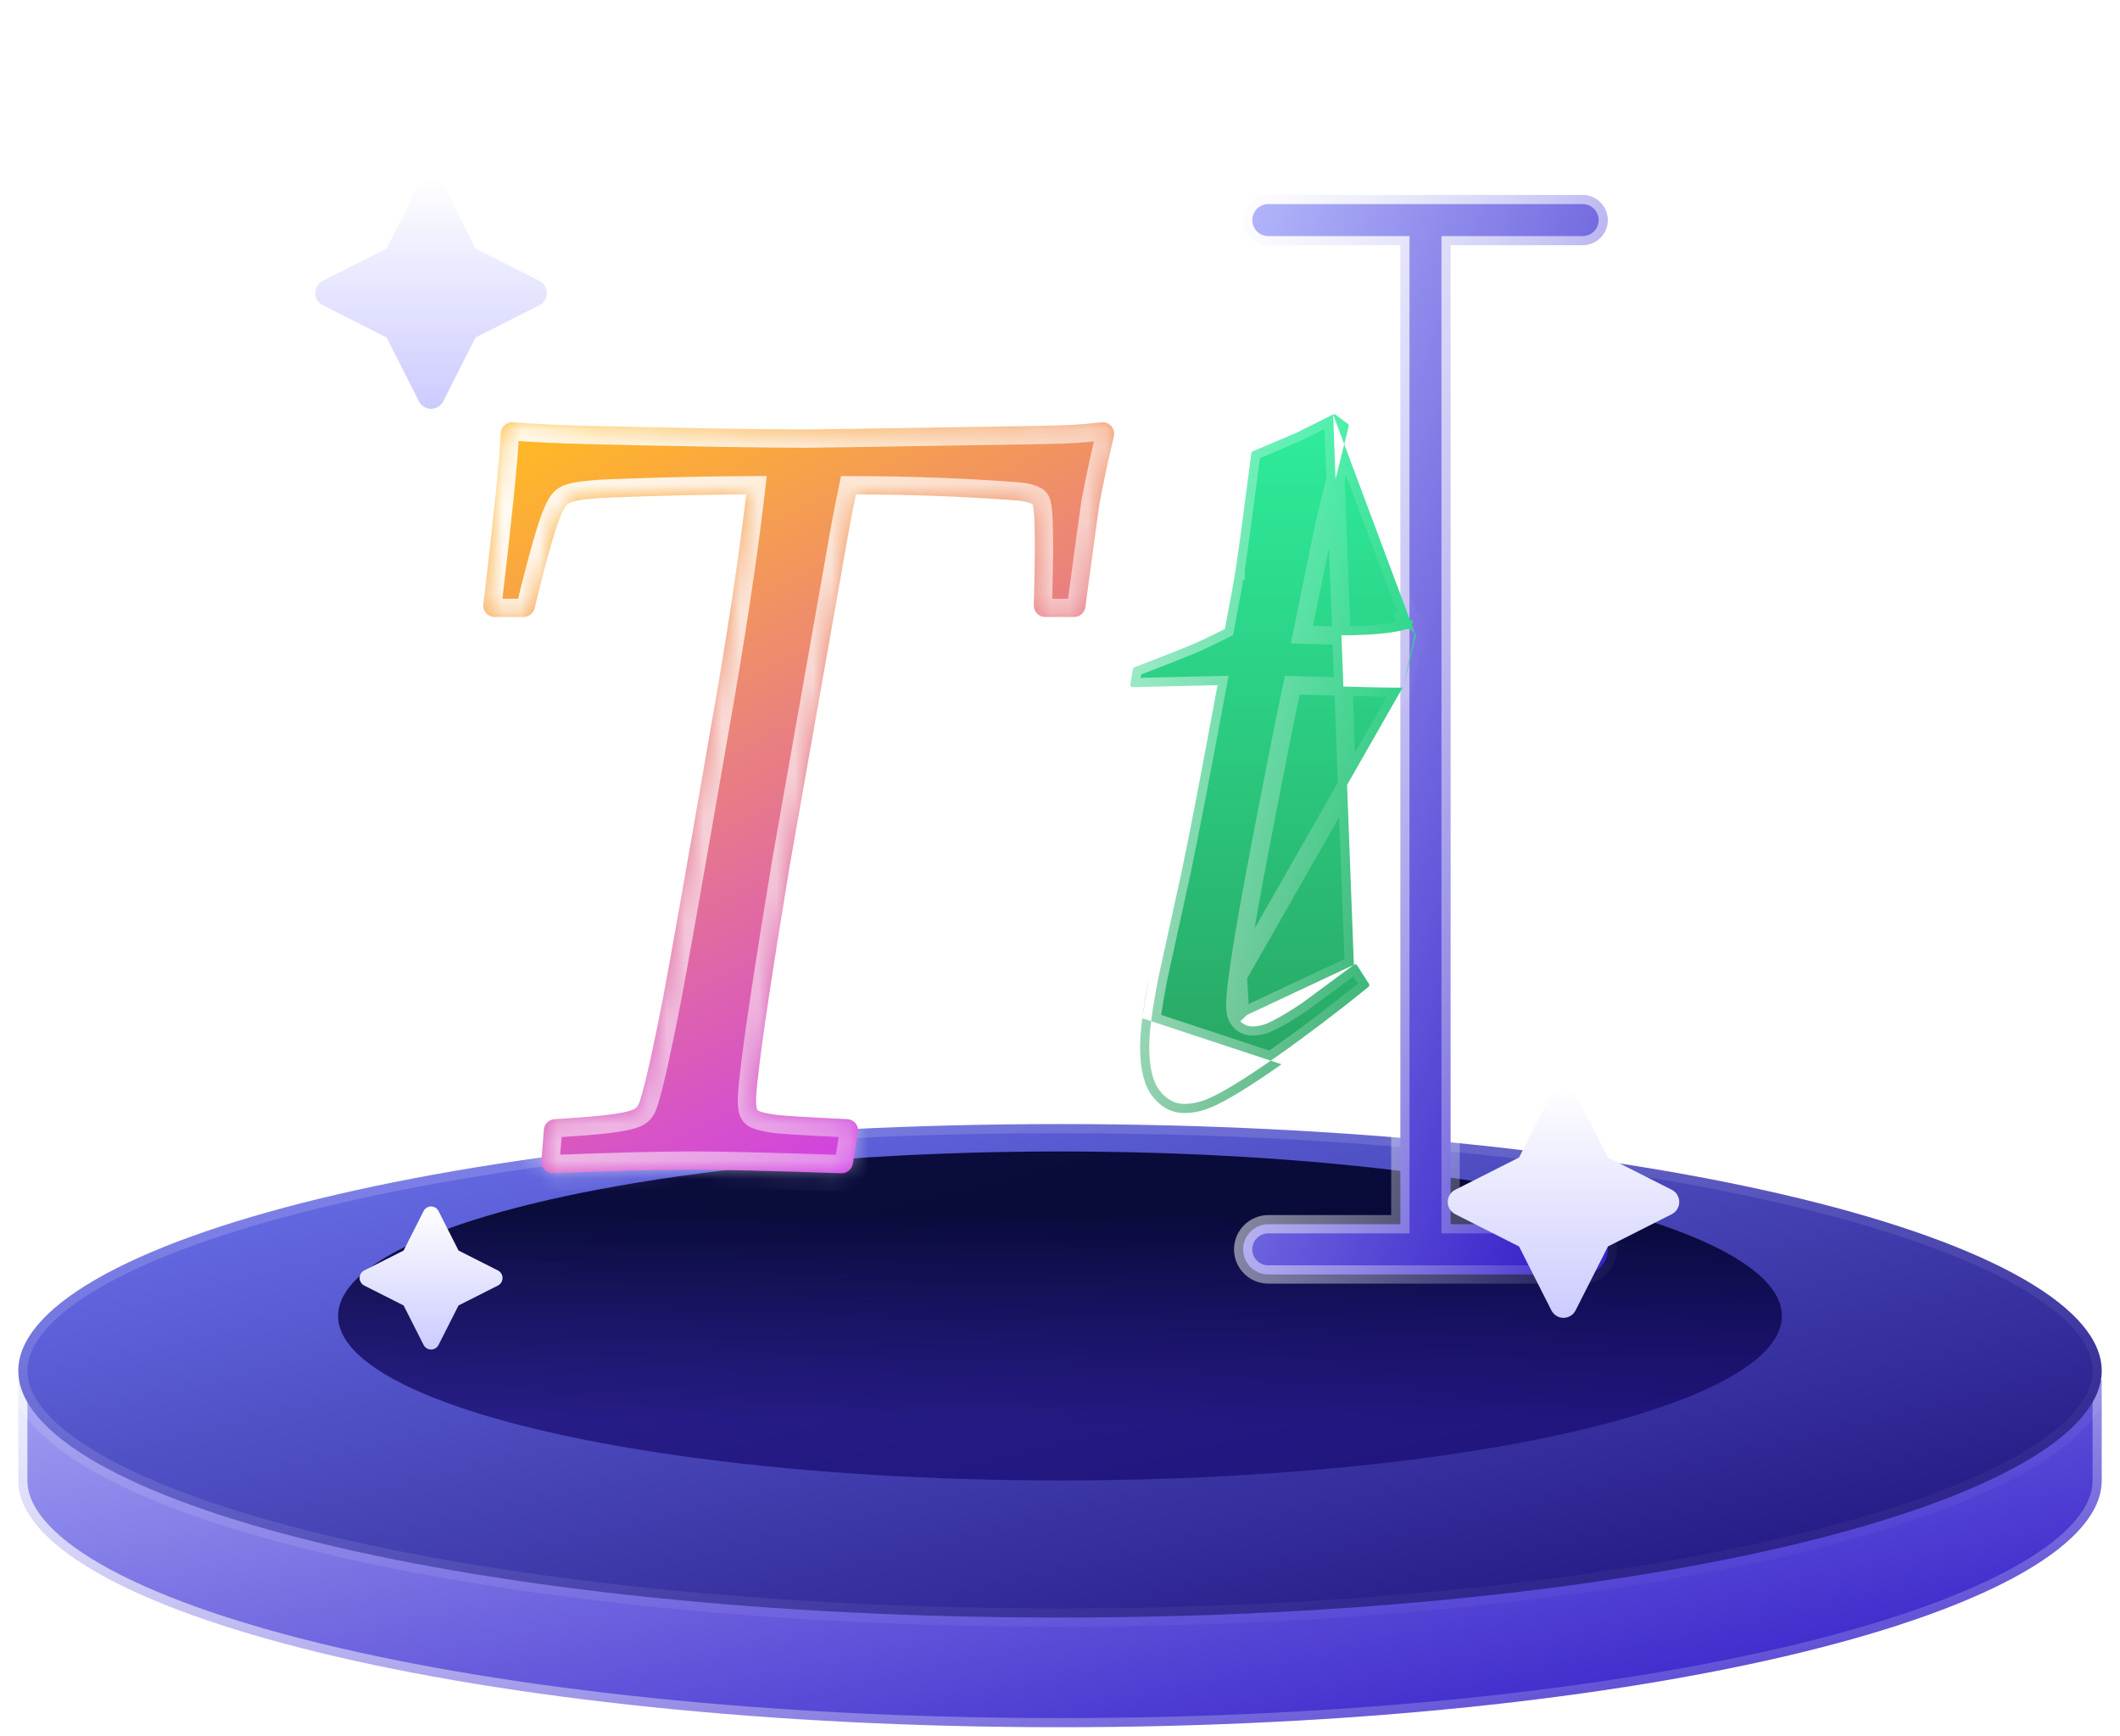 <svg width="116" height="95" viewBox="0 0 116 95" fill="none" xmlns="http://www.w3.org/2000/svg">
<path d="M109.739 75.445L109.846 75.5H109.967H115V81C115 82.641 113.62 84.353 110.732 86.016C107.881 87.657 103.723 89.152 98.54 90.414C88.184 92.935 73.85 94.5 58 94.5C42.15 94.5 27.816 92.935 17.46 90.414C12.277 89.152 8.119 87.657 5.268 86.016C2.38 84.353 1 82.641 1 81V75.5H6.033H6.154L6.261 75.445C10.805 73.116 18.001 71.126 26.953 69.72C35.895 68.316 46.554 67.5 58 67.5C69.446 67.5 80.105 68.316 89.047 69.72C97.999 71.126 105.195 73.116 109.739 75.445Z" fill="url(#paint0_linear_41_6152)" stroke="url(#paint1_linear_41_6152)"/>
<path d="M115 75C115 76.641 113.62 78.353 110.732 80.016C107.881 81.657 103.723 83.152 98.54 84.414C88.184 86.935 73.85 88.5 58 88.5C42.15 88.5 27.816 86.935 17.46 84.414C12.277 83.152 8.119 81.657 5.268 80.016C2.38 78.353 1 76.641 1 75C1 73.359 2.38 71.647 5.268 69.984C8.119 68.343 12.277 66.848 17.46 65.586C27.816 63.065 42.15 61.5 58 61.5C73.85 61.5 88.184 63.065 98.54 65.586C103.723 66.848 107.881 68.343 110.732 69.984C113.62 71.647 115 73.359 115 75Z" fill="url(#paint2_linear_41_6152)" stroke="url(#paint3_linear_41_6152)"/>
<g filter="url(#filter0_f_41_6152)">
<ellipse cx="58" cy="72" rx="39.5" ry="9" fill="url(#paint4_linear_41_6152)"/>
</g>
<g clip-path="url(#clip0_41_6152)">
<path d="M76.623 13.917V13.417H76.123H69.397C68.638 13.417 68.022 12.803 68.022 12.042C68.022 11.281 68.638 10.667 69.397 10.667H86.599C87.358 10.667 87.974 11.281 87.974 12.042C87.974 12.803 87.358 13.417 86.599 13.417H79.873H79.373V13.917V66.48V66.98H79.873H86.599C87.356 66.98 87.974 67.604 87.974 68.355C87.974 69.116 87.358 69.73 86.599 69.73H69.397C68.638 69.73 68.022 69.116 68.022 68.355C68.022 67.604 68.64 66.98 69.397 66.98H76.123H76.623V66.48V13.917Z" fill="url(#paint5_linear_41_6152)" stroke="url(#paint6_linear_41_6152)"/>
<g filter="url(#filter1_d_41_6152)">
<mask id="path-5-inside-1_41_6152" fill="white">
<path fill-rule="evenodd" clip-rule="evenodd" d="M29.621 59.514L29.761 57.803C29.786 57.493 30.036 57.248 30.347 57.231C32.757 57.091 34.209 56.932 34.697 56.683C34.782 56.636 34.851 56.583 34.891 56.512C34.897 56.502 34.903 56.491 34.909 56.481C34.972 56.383 35.038 56.164 35.132 55.834C35.407 54.872 35.791 53.118 36.283 50.577C36.638 48.726 37.507 43.803 38.892 35.821C39.767 30.867 40.413 26.608 40.829 23.049C38.648 23.059 36.194 23.116 33.468 23.217C32.666 23.248 32.046 23.304 31.609 23.388C31.402 23.427 31.248 23.463 31.157 23.518C31.147 23.524 31.138 23.529 31.128 23.534C30.972 23.618 30.858 23.826 30.727 24.113C30.397 24.847 29.908 26.571 29.249 29.281C29.181 29.561 28.931 29.758 28.642 29.758H27.069C26.891 29.758 26.721 29.682 26.602 29.548C26.483 29.414 26.428 29.237 26.449 29.059C27.007 24.364 27.324 21.244 27.401 19.697C27.408 19.529 27.484 19.372 27.611 19.259C27.737 19.148 27.903 19.092 28.071 19.104C29.316 19.198 30.681 19.262 32.167 19.299C37.757 19.431 41.757 19.496 44.168 19.496C44.523 19.496 47.589 19.449 53.367 19.356H53.369C56.344 19.318 58.132 19.282 58.727 19.244C59.005 19.226 59.525 19.181 60.278 19.106C60.48 19.087 60.677 19.164 60.809 19.317C60.943 19.468 60.995 19.676 60.948 19.872C60.633 21.204 60.376 22.409 60.168 23.491C60.073 24.128 59.813 26.038 59.387 29.217C59.344 29.527 59.079 29.758 58.767 29.758H57.193C57.024 29.758 56.863 29.691 56.746 29.569C56.628 29.449 56.564 29.286 56.568 29.118C56.607 27.537 56.624 26.577 56.624 26.242C56.624 24.756 56.599 23.874 56.496 23.598C56.488 23.577 56.463 23.572 56.449 23.564C56.219 23.442 55.827 23.387 55.276 23.356C55.273 23.356 55.269 23.356 55.266 23.356C52.621 23.161 49.809 23.059 46.832 23.049C46.621 24.064 46.348 25.538 46.017 27.471L46.016 27.473L43.241 43.192C42.271 49.068 41.682 52.976 41.477 54.916C41.477 54.919 41.477 54.923 41.476 54.927C41.404 55.511 41.368 55.953 41.368 56.254C41.368 56.383 41.377 56.497 41.398 56.594C41.412 56.656 41.421 56.709 41.454 56.742L41.457 56.744C41.499 56.786 41.576 56.804 41.671 56.836C41.854 56.894 42.091 56.942 42.377 56.983C42.382 56.984 42.386 56.984 42.391 56.986C42.722 57.041 44.046 57.119 46.361 57.231C46.538 57.238 46.704 57.323 46.817 57.462C46.928 57.599 46.977 57.779 46.947 57.956L46.666 59.667C46.616 59.977 46.342 60.201 46.028 60.191C42.144 60.061 39.438 59.996 37.907 59.996C36.023 59.996 33.477 60.062 30.268 60.191C30.089 60.197 29.916 60.127 29.792 59.998C29.668 59.869 29.606 59.693 29.621 59.514Z"/>
</mask>
<path fill-rule="evenodd" clip-rule="evenodd" d="M29.621 59.514L29.761 57.803C29.786 57.493 30.036 57.248 30.347 57.231C32.757 57.091 34.209 56.932 34.697 56.683C34.782 56.636 34.851 56.583 34.891 56.512C34.897 56.502 34.903 56.491 34.909 56.481C34.972 56.383 35.038 56.164 35.132 55.834C35.407 54.872 35.791 53.118 36.283 50.577C36.638 48.726 37.507 43.803 38.892 35.821C39.767 30.867 40.413 26.608 40.829 23.049C38.648 23.059 36.194 23.116 33.468 23.217C32.666 23.248 32.046 23.304 31.609 23.388C31.402 23.427 31.248 23.463 31.157 23.518C31.147 23.524 31.138 23.529 31.128 23.534C30.972 23.618 30.858 23.826 30.727 24.113C30.397 24.847 29.908 26.571 29.249 29.281C29.181 29.561 28.931 29.758 28.642 29.758H27.069C26.891 29.758 26.721 29.682 26.602 29.548C26.483 29.414 26.428 29.237 26.449 29.059C27.007 24.364 27.324 21.244 27.401 19.697C27.408 19.529 27.484 19.372 27.611 19.259C27.737 19.148 27.903 19.092 28.071 19.104C29.316 19.198 30.681 19.262 32.167 19.299C37.757 19.431 41.757 19.496 44.168 19.496C44.523 19.496 47.589 19.449 53.367 19.356H53.369C56.344 19.318 58.132 19.282 58.727 19.244C59.005 19.226 59.525 19.181 60.278 19.106C60.48 19.087 60.677 19.164 60.809 19.317C60.943 19.468 60.995 19.676 60.948 19.872C60.633 21.204 60.376 22.409 60.168 23.491C60.073 24.128 59.813 26.038 59.387 29.217C59.344 29.527 59.079 29.758 58.767 29.758H57.193C57.024 29.758 56.863 29.691 56.746 29.569C56.628 29.449 56.564 29.286 56.568 29.118C56.607 27.537 56.624 26.577 56.624 26.242C56.624 24.756 56.599 23.874 56.496 23.598C56.488 23.577 56.463 23.572 56.449 23.564C56.219 23.442 55.827 23.387 55.276 23.356C55.273 23.356 55.269 23.356 55.266 23.356C52.621 23.161 49.809 23.059 46.832 23.049C46.621 24.064 46.348 25.538 46.017 27.471L46.016 27.473L43.241 43.192C42.271 49.068 41.682 52.976 41.477 54.916C41.477 54.919 41.477 54.923 41.476 54.927C41.404 55.511 41.368 55.953 41.368 56.254C41.368 56.383 41.377 56.497 41.398 56.594C41.412 56.656 41.421 56.709 41.454 56.742L41.457 56.744C41.499 56.786 41.576 56.804 41.671 56.836C41.854 56.894 42.091 56.942 42.377 56.983C42.382 56.984 42.386 56.984 42.391 56.986C42.722 57.041 44.046 57.119 46.361 57.231C46.538 57.238 46.704 57.323 46.817 57.462C46.928 57.599 46.977 57.779 46.947 57.956L46.666 59.667C46.616 59.977 46.342 60.201 46.028 60.191C42.144 60.061 39.438 59.996 37.907 59.996C36.023 59.996 33.477 60.062 30.268 60.191C30.089 60.197 29.916 60.127 29.792 59.998C29.668 59.869 29.606 59.693 29.621 59.514Z" fill="url(#paint7_linear_41_6152)"/>
<path d="M29.621 59.514L30.617 59.598L30.617 59.596L29.621 59.514ZM29.761 57.803L30.757 57.885L30.757 57.883L29.761 57.803ZM30.347 57.231L30.403 58.229L30.405 58.229L30.347 57.231ZM34.697 56.683L35.151 57.574L35.168 57.565L35.185 57.556L34.697 56.683ZM34.891 56.512L34.043 55.982L34.03 56.002L34.019 56.022L34.891 56.512ZM34.909 56.481L34.067 55.941L34.061 55.951L34.909 56.481ZM35.132 55.834L34.17 55.56L34.17 55.561L35.132 55.834ZM36.283 50.577L37.265 50.767L37.265 50.765L36.283 50.577ZM38.892 35.821L37.907 35.647L37.907 35.65L38.892 35.821ZM40.829 23.049L41.823 23.166L41.954 22.044L40.825 22.049L40.829 23.049ZM33.468 23.217L33.431 22.218L33.429 22.218L33.468 23.217ZM31.609 23.388L31.793 24.371L31.798 24.37L31.609 23.388ZM31.157 23.518L30.641 22.662L30.634 22.666L30.627 22.67L31.157 23.518ZM31.128 23.534L30.681 22.64L30.668 22.646L30.656 22.653L31.128 23.534ZM30.727 24.113L29.817 23.698L29.815 23.703L30.727 24.113ZM29.249 29.281L30.221 29.519L30.221 29.517L29.249 29.281ZM26.449 29.059L27.442 29.178L27.442 29.177L26.449 29.059ZM27.401 19.697L28.399 19.746L28.4 19.741L27.401 19.697ZM27.611 19.259L26.949 18.509L26.945 18.513L27.611 19.259ZM28.071 19.104L28.146 18.107L28.145 18.107L28.071 19.104ZM32.167 19.299L32.142 20.299L32.143 20.299L32.167 19.299ZM53.367 19.356V18.356H53.359L53.351 18.356L53.367 19.356ZM53.369 19.356V20.356L53.382 20.355L53.369 19.356ZM58.727 19.244L58.79 20.242L58.794 20.242L58.727 19.244ZM60.278 19.106L60.185 18.11L60.179 18.11L60.278 19.106ZM60.809 19.317L60.055 19.973L60.06 19.979L60.809 19.317ZM60.948 19.872L61.921 20.102L61.922 20.101L60.948 19.872ZM60.168 23.491L59.186 23.302L59.182 23.323L59.179 23.343L60.168 23.491ZM59.387 29.217L60.378 29.353L60.378 29.35L59.387 29.217ZM56.746 29.569L57.464 28.873L57.46 28.87L56.746 29.569ZM56.568 29.118L55.569 29.094L55.568 29.096L56.568 29.118ZM56.496 23.598L55.553 23.931L55.556 23.94L55.559 23.95L56.496 23.598ZM56.449 23.564L56.928 22.686L56.919 22.682L56.449 23.564ZM55.276 23.356L55.332 22.357L55.304 22.356H55.276V23.356ZM55.266 23.356L55.192 24.353L55.229 24.356H55.266V23.356ZM46.832 23.049L46.835 22.049L46.019 22.047L45.853 22.846L46.832 23.049ZM46.017 27.471L46.911 27.918L46.977 27.785L47.002 27.64L46.017 27.471ZM46.016 27.473L45.121 27.026L45.056 27.156L45.031 27.299L46.016 27.473ZM43.241 43.192L42.256 43.018L42.254 43.029L43.241 43.192ZM41.477 54.916L40.482 54.81L40.477 54.863V54.916H41.477ZM41.476 54.927L40.527 54.611L40.495 54.706L40.483 54.806L41.476 54.927ZM41.398 56.594L40.421 56.807L40.422 56.813L41.398 56.594ZM41.454 56.742L42.161 56.035L42.155 56.028L42.148 56.022L41.454 56.742ZM41.457 56.744L40.75 57.452L40.755 57.457L40.76 57.462L41.457 56.744ZM41.671 56.836L41.358 57.786L41.366 57.788L41.671 56.836ZM42.377 56.983L42.619 56.013L42.57 56.001L42.52 55.993L42.377 56.983ZM42.391 56.986L42.148 57.956L42.187 57.965L42.227 57.972L42.391 56.986ZM46.361 57.231L46.313 58.23L46.318 58.23L46.361 57.231ZM46.817 57.462L47.594 56.833L47.594 56.832L46.817 57.462ZM46.947 57.956L45.961 57.788L45.96 57.794L46.947 57.956ZM46.666 59.667L45.679 59.505L45.678 59.508L46.666 59.667ZM46.028 60.191L45.995 61.19L45.996 61.19L46.028 60.191ZM30.268 60.191L30.303 61.19L30.308 61.19L30.268 60.191ZM30.617 59.596L30.757 57.885L28.764 57.722L28.624 59.433L30.617 59.596ZM30.757 57.883C30.742 58.07 30.592 58.218 30.403 58.229L30.291 56.232C29.479 56.278 28.829 56.916 28.764 57.723L30.757 57.883ZM30.405 58.229C31.615 58.159 32.606 58.083 33.364 57.99C33.742 57.944 34.077 57.892 34.36 57.832C34.628 57.774 34.912 57.696 35.151 57.574L34.242 55.792C34.247 55.79 34.228 55.8 34.171 55.818C34.116 55.835 34.041 55.855 33.94 55.876C33.739 55.919 33.469 55.963 33.122 56.005C32.429 56.089 31.488 56.163 30.289 56.232L30.405 58.229ZM35.185 57.556C35.322 57.479 35.587 57.315 35.763 57.001L34.019 56.022C34.068 55.934 34.125 55.877 34.162 55.845C34.196 55.816 34.218 55.805 34.209 55.81L35.185 57.556ZM35.739 57.042C35.745 57.032 35.75 57.023 35.754 57.017C35.757 57.011 35.761 57.005 35.762 57.003C35.764 57 35.764 57 35.763 57.001C35.763 57.002 35.761 57.005 35.757 57.011L34.061 55.951C34.055 55.961 34.05 55.97 34.046 55.976C34.042 55.982 34.039 55.987 34.038 55.989C34.036 55.992 34.036 55.992 34.037 55.992C34.037 55.991 34.039 55.987 34.043 55.982L35.739 57.042ZM35.751 57.02C35.856 56.857 35.921 56.671 35.957 56.561C36.002 56.429 36.047 56.271 36.094 56.108L34.17 55.561C34.123 55.727 34.088 55.844 34.06 55.928C34.047 55.969 34.038 55.991 34.035 55.999C34.029 56.012 34.039 55.985 34.068 55.941L35.751 57.02ZM36.093 56.109C36.382 55.099 36.773 53.306 37.265 50.767L35.301 50.387C34.808 52.93 34.432 54.644 34.17 55.56L36.093 56.109ZM37.265 50.765C37.622 48.903 38.493 43.97 39.877 35.992L37.907 35.65C36.521 43.636 35.654 48.548 35.301 50.389L37.265 50.765ZM39.877 35.995C40.754 31.029 41.403 26.75 41.823 23.166L39.836 22.933C39.423 26.467 38.78 30.705 37.907 35.647L39.877 35.995ZM40.825 22.049C38.63 22.059 36.165 22.116 33.431 22.218L33.505 24.216C36.223 24.115 38.666 24.059 40.834 24.049L40.825 22.049ZM33.429 22.218C32.611 22.249 31.932 22.308 31.421 22.406L31.798 24.37C32.159 24.301 32.72 24.247 33.507 24.216L33.429 22.218ZM31.426 22.405C31.262 22.436 30.916 22.496 30.641 22.662L31.673 24.375C31.633 24.399 31.604 24.41 31.596 24.413C31.587 24.417 31.588 24.416 31.604 24.411C31.619 24.407 31.642 24.402 31.675 24.395C31.707 24.387 31.746 24.38 31.793 24.371L31.426 22.405ZM30.627 22.67C30.631 22.667 30.639 22.662 30.65 22.657C30.66 22.651 30.671 22.645 30.681 22.64L31.575 24.429C31.619 24.407 31.655 24.386 31.687 24.366L30.627 22.67ZM30.656 22.653C30.367 22.808 30.188 23.037 30.081 23.199C29.973 23.365 29.885 23.548 29.817 23.698L31.637 24.528C31.666 24.464 31.69 24.413 31.712 24.372C31.733 24.33 31.747 24.307 31.755 24.295C31.762 24.283 31.756 24.294 31.735 24.316C31.713 24.339 31.669 24.379 31.601 24.416L30.656 22.653ZM29.815 23.703C29.439 24.539 28.93 26.363 28.278 29.044L30.221 29.517C30.887 26.779 31.355 25.155 31.639 24.523L29.815 23.703ZM28.278 29.042C28.319 28.878 28.467 28.758 28.642 28.758V30.758C29.394 30.758 30.043 30.243 30.221 29.519L28.278 29.042ZM28.642 28.758H27.069V30.758H28.642V28.758ZM27.069 28.758C27.176 28.758 27.278 28.804 27.35 28.884L25.854 30.212C26.163 30.56 26.605 30.758 27.069 30.758V28.758ZM27.35 28.884C27.422 28.966 27.455 29.074 27.442 29.178L25.456 28.941C25.401 29.4 25.544 29.863 25.854 30.212L27.35 28.884ZM27.442 29.177C27.999 24.489 28.321 21.334 28.399 19.746L26.402 19.648C26.328 21.155 26.015 24.24 25.456 28.941L27.442 29.177ZM28.4 19.741C28.395 19.85 28.346 19.943 28.276 20.006L26.945 18.513C26.623 18.8 26.421 19.209 26.402 19.652L28.4 19.741ZM28.272 20.01C28.198 20.075 28.099 20.109 27.996 20.102L28.145 18.107C27.707 18.074 27.276 18.221 26.949 18.509L28.272 20.01ZM27.995 20.102C29.261 20.197 30.643 20.261 32.142 20.299L32.192 18.3C30.718 18.262 29.37 18.199 28.146 18.107L27.995 20.102ZM32.143 20.299C37.734 20.43 41.744 20.496 44.168 20.496V18.496C41.77 18.496 37.78 18.431 32.19 18.3L32.143 20.299ZM44.168 20.496C44.534 20.496 47.614 20.449 53.383 20.355L53.351 18.356C47.565 18.45 44.512 18.496 44.168 18.496V20.496ZM53.367 20.356H53.369V18.356H53.367V20.356ZM53.382 20.355C56.343 20.318 58.163 20.282 58.79 20.242L58.664 18.246C58.101 18.282 56.346 18.318 53.357 18.356L53.382 20.355ZM58.794 20.242C59.088 20.222 59.621 20.176 60.377 20.101L60.179 18.11C59.428 18.185 58.921 18.229 58.66 18.247L58.794 20.242ZM60.371 20.101C60.258 20.112 60.137 20.068 60.055 19.973L61.564 18.661C61.217 18.261 60.702 18.062 60.185 18.11L60.371 20.101ZM60.06 19.979C59.977 19.885 59.947 19.759 59.975 19.642L61.922 20.101C62.041 19.592 61.91 19.051 61.559 18.654L60.06 19.979ZM59.975 19.642C59.657 20.987 59.397 22.206 59.186 23.302L61.15 23.679C61.355 22.613 61.609 21.422 61.921 20.102L59.975 19.642ZM59.179 23.343C59.083 23.99 58.822 25.909 58.396 29.084L60.378 29.35C60.805 26.167 61.064 24.266 61.157 23.638L59.179 23.343ZM58.396 29.081C58.422 28.896 58.579 28.758 58.767 28.758V30.758C59.58 30.758 60.267 30.157 60.378 29.353L58.396 29.081ZM58.767 28.758H57.193V30.758H58.767V28.758ZM57.193 28.758C57.292 28.758 57.391 28.798 57.464 28.873L56.028 30.265C56.336 30.583 56.757 30.758 57.193 30.758V28.758ZM57.46 28.87C57.534 28.945 57.57 29.042 57.568 29.14L55.568 29.096C55.559 29.529 55.723 29.954 56.031 30.269L57.46 28.87ZM57.568 29.143C57.606 27.565 57.624 26.592 57.624 26.242H55.624C55.624 26.562 55.607 27.509 55.569 29.094L57.568 29.143ZM57.624 26.242C57.624 25.497 57.618 24.887 57.598 24.423C57.588 24.191 57.574 23.981 57.553 23.802C57.534 23.643 57.503 23.435 57.432 23.247L55.559 23.95C55.541 23.899 55.551 23.905 55.566 24.035C55.579 24.145 55.591 24.301 55.6 24.51C55.618 24.927 55.624 25.5 55.624 26.242H57.624ZM57.439 23.265C57.317 22.92 57.061 22.756 56.953 22.698C56.9 22.669 56.853 22.65 56.85 22.648C56.827 22.639 56.877 22.659 56.928 22.686L55.971 24.442C56.006 24.461 56.035 24.474 56.049 24.481C56.056 24.484 56.063 24.487 56.066 24.488C56.068 24.489 56.07 24.49 56.071 24.49C56.071 24.491 56.072 24.491 56.072 24.491C56.072 24.491 56.072 24.491 56.072 24.491C56.079 24.494 56.041 24.479 55.997 24.454C55.907 24.405 55.667 24.255 55.553 23.931L57.439 23.265ZM56.919 22.682C56.666 22.547 56.388 22.48 56.149 22.44C55.9 22.398 55.622 22.374 55.332 22.357L55.219 24.354C55.48 24.369 55.674 24.388 55.817 24.412C55.97 24.438 56.003 24.46 55.979 24.447L56.919 22.682ZM55.276 22.356C55.276 22.356 55.276 22.356 55.276 22.356C55.276 22.356 55.276 22.356 55.276 22.356C55.276 22.356 55.276 22.356 55.276 22.356C55.276 22.356 55.276 22.356 55.276 22.356C55.276 22.356 55.276 22.356 55.276 22.356C55.276 22.356 55.276 22.356 55.276 22.356C55.276 22.356 55.276 22.356 55.276 22.356C55.276 22.356 55.276 22.356 55.276 22.356C55.276 22.356 55.276 22.356 55.276 22.356C55.276 22.356 55.276 22.356 55.276 22.356C55.276 22.356 55.276 22.356 55.276 22.356C55.276 22.356 55.276 22.356 55.276 22.356C55.276 22.356 55.276 22.356 55.276 22.356C55.276 22.356 55.276 22.356 55.276 22.356C55.276 22.356 55.276 22.356 55.276 22.356C55.276 22.356 55.275 22.356 55.275 22.356C55.275 22.356 55.275 22.356 55.275 22.356C55.275 22.356 55.275 22.356 55.275 22.356C55.275 22.356 55.275 22.356 55.275 22.356C55.275 22.356 55.275 22.356 55.275 22.356C55.275 22.356 55.275 22.356 55.275 22.356C55.275 22.356 55.275 22.356 55.275 22.356C55.275 22.356 55.275 22.356 55.275 22.356C55.275 22.356 55.275 22.356 55.275 22.356C55.275 22.356 55.275 22.356 55.275 22.356C55.275 22.356 55.275 22.356 55.275 22.356C55.275 22.356 55.275 22.356 55.275 22.356C55.275 22.356 55.275 22.356 55.275 22.356C55.275 22.356 55.275 22.356 55.275 22.356C55.275 22.356 55.275 22.356 55.275 22.356C55.275 22.356 55.275 22.356 55.275 22.356C55.275 22.356 55.275 22.356 55.275 22.356C55.275 22.356 55.275 22.356 55.275 22.356C55.275 22.356 55.275 22.356 55.275 22.356C55.275 22.356 55.275 22.356 55.275 22.356C55.275 22.356 55.275 22.356 55.275 22.356C55.275 22.356 55.275 22.356 55.275 22.356C55.275 22.356 55.275 22.356 55.275 22.356C55.275 22.356 55.275 22.356 55.275 22.356C55.275 22.356 55.275 22.356 55.275 22.356C55.275 22.356 55.275 22.356 55.275 22.356C55.275 22.356 55.275 22.356 55.275 22.356C55.275 22.356 55.275 22.356 55.275 22.356C55.275 22.356 55.275 22.356 55.275 22.356C55.275 22.356 55.275 22.356 55.275 22.356C55.275 22.356 55.275 22.356 55.275 22.356C55.275 22.356 55.275 22.356 55.275 22.356C55.275 22.356 55.275 22.356 55.275 22.356C55.275 22.356 55.275 22.356 55.275 22.356C55.275 22.356 55.275 22.356 55.275 22.356C55.275 22.356 55.275 22.356 55.275 22.356C55.275 22.356 55.275 22.356 55.275 22.356C55.275 22.356 55.275 22.356 55.275 22.356C55.275 22.356 55.275 22.356 55.275 22.356C55.275 22.356 55.275 22.356 55.275 22.356C55.275 22.356 55.275 22.356 55.275 22.356C55.275 22.356 55.275 22.356 55.275 22.356C55.275 22.356 55.275 22.356 55.275 22.356C55.275 22.356 55.275 22.356 55.275 22.356C55.275 22.356 55.275 22.356 55.275 22.356C55.275 22.356 55.275 22.356 55.275 22.356C55.275 22.356 55.275 22.356 55.275 22.356C55.275 22.356 55.275 22.356 55.275 22.356C55.275 22.356 55.275 22.356 55.275 22.356C55.275 22.356 55.275 22.356 55.275 22.356C55.275 22.356 55.275 22.356 55.275 22.356C55.275 22.356 55.275 22.356 55.275 22.356C55.275 22.356 55.275 22.356 55.275 22.356C55.275 22.356 55.275 22.356 55.275 22.356C55.275 22.356 55.275 22.356 55.275 22.356C55.275 22.356 55.275 22.356 55.275 22.356C55.275 22.356 55.275 22.356 55.275 22.356C55.275 22.356 55.275 22.356 55.275 22.356C55.275 22.356 55.275 22.356 55.275 22.356C55.275 22.356 55.275 22.356 55.275 22.356C55.275 22.356 55.275 22.356 55.275 22.356C55.275 22.356 55.275 22.356 55.275 22.356C55.275 22.356 55.275 22.356 55.275 22.356C55.275 22.356 55.274 22.356 55.274 22.356C55.274 22.356 55.274 22.356 55.274 22.356C55.274 22.356 55.274 22.356 55.274 22.356C55.274 22.356 55.274 22.356 55.274 22.356C55.274 22.356 55.274 22.356 55.274 22.356C55.274 22.356 55.274 22.356 55.274 22.356C55.274 22.356 55.274 22.356 55.274 22.356C55.274 22.356 55.274 22.356 55.274 22.356C55.274 22.356 55.274 22.356 55.274 22.356C55.274 22.356 55.274 22.356 55.274 22.356C55.274 22.356 55.274 22.356 55.274 22.356C55.274 22.356 55.274 22.356 55.274 22.356C55.274 22.356 55.274 22.356 55.274 22.356C55.274 22.356 55.274 22.356 55.274 22.356C55.274 22.356 55.274 22.356 55.274 22.356C55.274 22.356 55.274 22.356 55.274 22.356C55.274 22.356 55.274 22.356 55.274 22.356C55.274 22.356 55.274 22.356 55.274 22.356C55.274 22.356 55.274 22.356 55.274 22.356C55.274 22.356 55.274 22.356 55.274 22.356C55.274 22.356 55.274 22.356 55.274 22.356C55.274 22.356 55.274 22.356 55.274 22.356C55.274 22.356 55.274 22.356 55.274 22.356C55.274 22.356 55.274 22.356 55.274 22.356C55.274 22.356 55.274 22.356 55.274 22.356C55.274 22.356 55.274 22.356 55.274 22.356C55.274 22.356 55.274 22.356 55.274 22.356C55.274 22.356 55.274 22.356 55.274 22.356C55.274 22.356 55.274 22.356 55.274 22.356C55.274 22.356 55.274 22.356 55.274 22.356C55.274 22.356 55.274 22.356 55.274 22.356C55.274 22.356 55.274 22.356 55.274 22.356C55.274 22.356 55.274 22.356 55.274 22.356C55.274 22.356 55.274 22.356 55.274 22.356C55.274 22.356 55.274 22.356 55.274 22.356C55.274 22.356 55.274 22.356 55.274 22.356C55.274 22.356 55.274 22.356 55.274 22.356C55.274 22.356 55.274 22.356 55.274 22.356C55.274 22.356 55.274 22.356 55.274 22.356C55.274 22.356 55.274 22.356 55.274 22.356C55.274 22.356 55.274 22.356 55.274 22.356C55.274 22.356 55.274 22.356 55.274 22.356C55.274 22.356 55.274 22.356 55.274 22.356C55.274 22.356 55.274 22.356 55.274 22.356C55.274 22.356 55.274 22.356 55.274 22.356C55.274 22.356 55.274 22.356 55.274 22.356C55.274 22.356 55.274 22.356 55.274 22.356C55.274 22.356 55.274 22.356 55.274 22.356C55.274 22.356 55.274 22.356 55.274 22.356C55.274 22.356 55.274 22.356 55.274 22.356C55.274 22.356 55.274 22.356 55.274 22.356C55.274 22.356 55.274 22.356 55.274 22.356C55.274 22.356 55.273 22.356 55.273 22.356C55.273 22.356 55.273 22.356 55.273 22.356C55.273 22.356 55.273 22.356 55.273 22.356C55.273 22.356 55.273 22.356 55.273 22.356C55.273 22.356 55.273 22.356 55.273 22.356C55.273 22.356 55.273 22.356 55.273 22.356C55.273 22.356 55.273 22.356 55.273 22.356C55.273 22.356 55.273 22.356 55.273 22.356C55.273 22.356 55.273 22.356 55.273 22.356C55.273 22.356 55.273 22.356 55.273 22.356C55.273 22.356 55.273 22.356 55.273 22.356C55.273 22.356 55.273 22.356 55.273 22.356C55.273 22.356 55.273 22.356 55.273 22.356C55.273 22.356 55.273 22.356 55.273 22.356C55.273 22.356 55.273 22.356 55.273 22.356C55.273 22.356 55.273 22.356 55.273 22.356C55.273 22.356 55.273 22.356 55.273 22.356C55.273 22.356 55.273 22.356 55.273 22.356C55.273 22.356 55.273 22.356 55.273 22.356C55.273 22.356 55.273 22.356 55.273 22.356C55.273 22.356 55.273 22.356 55.273 22.356C55.273 22.356 55.273 22.356 55.273 22.356C55.273 22.356 55.273 22.356 55.273 22.356C55.273 22.356 55.273 22.356 55.273 22.356C55.273 22.356 55.273 22.356 55.273 22.356C55.273 22.356 55.273 22.356 55.273 22.356C55.273 22.356 55.273 22.356 55.273 22.356C55.273 22.356 55.273 22.356 55.273 22.356C55.273 22.356 55.273 22.356 55.273 22.356C55.273 22.356 55.273 22.356 55.273 22.356C55.273 22.356 55.273 22.356 55.273 22.356C55.273 22.356 55.273 22.356 55.273 22.356C55.273 22.356 55.273 22.356 55.273 22.356C55.273 22.356 55.273 22.356 55.273 22.356C55.273 22.356 55.273 22.356 55.273 22.356C55.273 22.356 55.273 22.356 55.273 22.356C55.273 22.356 55.273 22.356 55.273 22.356C55.273 22.356 55.273 22.356 55.273 22.356C55.273 22.356 55.273 22.356 55.273 22.356C55.273 22.356 55.273 22.356 55.273 22.356C55.273 22.356 55.273 22.356 55.273 22.356C55.273 22.356 55.273 22.356 55.273 22.356C55.273 22.356 55.273 22.356 55.273 22.356C55.273 22.356 55.273 22.356 55.273 22.356C55.273 22.356 55.273 22.356 55.273 22.356C55.273 22.356 55.273 22.356 55.273 22.356C55.273 22.356 55.273 22.356 55.273 22.356C55.273 22.356 55.273 22.356 55.273 22.356C55.273 22.356 55.273 22.356 55.273 22.356C55.273 22.356 55.273 22.356 55.273 22.356C55.273 22.356 55.273 22.356 55.273 22.356C55.273 22.356 55.273 22.356 55.273 22.356C55.273 22.356 55.273 22.356 55.273 22.356C55.273 22.356 55.273 22.356 55.273 22.356C55.273 22.356 55.273 22.356 55.273 22.356C55.273 22.356 55.273 22.356 55.273 22.356C55.273 22.356 55.273 22.356 55.273 22.356C55.273 22.356 55.273 22.356 55.273 22.356C55.273 22.356 55.273 22.356 55.273 22.356C55.273 22.356 55.273 22.356 55.272 22.356C55.272 22.356 55.272 22.356 55.272 22.356C55.272 22.356 55.272 22.356 55.272 22.356C55.272 22.356 55.272 22.356 55.272 22.356C55.272 22.356 55.272 22.356 55.272 22.356C55.272 22.356 55.272 22.356 55.272 22.356C55.272 22.356 55.272 22.356 55.272 22.356C55.272 22.356 55.272 22.356 55.272 22.356C55.272 22.356 55.272 22.356 55.272 22.356C55.272 22.356 55.272 22.356 55.272 22.356C55.272 22.356 55.272 22.356 55.272 22.356C55.272 22.356 55.272 22.356 55.272 22.356C55.272 22.356 55.272 22.356 55.272 22.356C55.272 22.356 55.272 22.356 55.272 22.356C55.272 22.356 55.272 22.356 55.272 22.356C55.272 22.356 55.272 22.356 55.272 22.356C55.272 22.356 55.272 22.356 55.272 22.356C55.272 22.356 55.272 22.356 55.272 22.356C55.272 22.356 55.272 22.356 55.272 22.356C55.272 22.356 55.272 22.356 55.272 22.356C55.272 22.356 55.272 22.356 55.272 22.356C55.272 22.356 55.272 22.356 55.272 22.356C55.272 22.356 55.272 22.356 55.272 22.356C55.272 22.356 55.272 22.356 55.272 22.356C55.272 22.356 55.272 22.356 55.272 22.356C55.272 22.356 55.272 22.356 55.272 22.356C55.272 22.356 55.272 22.356 55.272 22.356C55.272 22.356 55.272 22.356 55.272 22.356C55.272 22.356 55.272 22.356 55.272 22.356C55.272 22.356 55.272 22.356 55.272 22.356C55.272 22.356 55.272 22.356 55.272 22.356C55.272 22.356 55.272 22.356 55.272 22.356C55.272 22.356 55.272 22.356 55.272 22.356C55.272 22.356 55.272 22.356 55.272 22.356C55.272 22.356 55.272 22.356 55.272 22.356C55.272 22.356 55.272 22.356 55.272 22.356C55.272 22.356 55.272 22.356 55.272 22.356C55.272 22.356 55.272 22.356 55.272 22.356C55.272 22.356 55.272 22.356 55.272 22.356C55.272 22.356 55.272 22.356 55.272 22.356C55.272 22.356 55.272 22.356 55.272 22.356C55.272 22.356 55.272 22.356 55.272 22.356C55.272 22.356 55.272 22.356 55.272 22.356C55.272 22.356 55.272 22.356 55.272 22.356C55.272 22.356 55.272 22.356 55.272 22.356C55.272 22.356 55.272 22.356 55.272 22.356C55.272 22.356 55.272 22.356 55.272 22.356C55.272 22.356 55.272 22.356 55.272 22.356C55.272 22.356 55.272 22.356 55.272 22.356C55.272 22.356 55.272 22.356 55.272 22.356C55.272 22.356 55.272 22.356 55.272 22.356C55.272 22.356 55.272 22.356 55.272 22.356C55.271 22.356 55.271 22.356 55.271 22.356C55.271 22.356 55.271 22.356 55.271 22.356C55.271 22.356 55.271 22.356 55.271 22.356C55.271 22.356 55.271 22.356 55.271 22.356C55.271 22.356 55.271 22.356 55.271 22.356C55.271 22.356 55.271 22.356 55.271 22.356C55.271 22.356 55.271 22.356 55.271 22.356C55.271 22.356 55.271 22.356 55.271 22.356C55.271 22.356 55.271 22.356 55.271 22.356C55.271 22.356 55.271 22.356 55.271 22.356C55.271 22.356 55.271 22.356 55.271 22.356C55.271 22.356 55.271 22.356 55.271 22.356C55.271 22.356 55.271 22.356 55.271 22.356C55.271 22.356 55.271 22.356 55.271 22.356C55.271 22.356 55.271 22.356 55.271 22.356C55.271 22.356 55.271 22.356 55.271 22.356C55.271 22.356 55.271 22.356 55.271 22.356C55.271 22.356 55.271 22.356 55.271 22.356C55.271 22.356 55.271 22.356 55.271 22.356C55.271 22.356 55.271 22.356 55.271 22.356C55.271 22.356 55.271 22.356 55.271 22.356C55.271 22.356 55.271 22.356 55.271 22.356C55.271 22.356 55.271 22.356 55.271 22.356C55.271 22.356 55.271 22.356 55.271 22.356C55.271 22.356 55.271 22.356 55.271 22.356C55.271 22.356 55.271 22.356 55.271 22.356C55.271 22.356 55.271 22.356 55.271 22.356C55.271 22.356 55.271 22.356 55.271 22.356C55.271 22.356 55.271 22.356 55.271 22.356C55.271 22.356 55.271 22.356 55.271 22.356C55.271 22.356 55.271 22.356 55.271 22.356C55.271 22.356 55.271 22.356 55.271 22.356C55.271 22.356 55.271 22.356 55.271 22.356C55.271 22.356 55.271 22.356 55.271 22.356C55.271 22.356 55.271 22.356 55.271 22.356C55.271 22.356 55.271 22.356 55.271 22.356C55.271 22.356 55.271 22.356 55.271 22.356C55.271 22.356 55.271 22.356 55.271 22.356C55.271 22.356 55.271 22.356 55.271 22.356C55.271 22.356 55.271 22.356 55.271 22.356C55.271 22.356 55.271 22.356 55.271 22.356C55.271 22.356 55.271 22.356 55.271 22.356C55.271 22.356 55.271 22.356 55.271 22.356C55.271 22.356 55.271 22.356 55.271 22.356C55.271 22.356 55.27 22.356 55.27 22.356C55.27 22.356 55.27 22.356 55.27 22.356C55.27 22.356 55.27 22.356 55.27 22.356C55.27 22.356 55.27 22.356 55.27 22.356C55.27 22.356 55.27 22.356 55.27 22.356C55.27 22.356 55.27 22.356 55.27 22.356C55.27 22.356 55.27 22.356 55.27 22.356C55.27 22.356 55.27 22.356 55.27 22.356C55.27 22.356 55.27 22.356 55.27 22.356C55.27 22.356 55.27 22.356 55.27 22.356C55.27 22.356 55.27 22.356 55.27 22.356C55.27 22.356 55.27 22.356 55.27 22.356C55.27 22.356 55.27 22.356 55.27 22.356C55.27 22.356 55.27 22.356 55.27 22.356C55.27 22.356 55.27 22.356 55.27 22.356C55.27 22.356 55.27 22.356 55.27 22.356C55.27 22.356 55.27 22.356 55.27 22.356C55.27 22.356 55.27 22.356 55.27 22.356C55.27 22.356 55.27 22.356 55.27 22.356C55.27 22.356 55.27 22.356 55.27 22.356C55.27 22.356 55.27 22.356 55.27 22.356C55.27 22.356 55.27 22.356 55.27 22.356C55.27 22.356 55.27 22.356 55.27 22.356C55.27 22.356 55.27 22.356 55.27 22.356C55.27 22.356 55.27 22.356 55.27 22.356C55.27 22.356 55.27 22.356 55.27 22.356C55.27 22.356 55.27 22.356 55.27 22.356C55.27 22.356 55.27 22.356 55.27 22.356C55.27 22.356 55.27 22.356 55.27 22.356C55.27 22.356 55.27 22.356 55.27 22.356C55.27 22.356 55.27 22.356 55.27 22.356C55.27 22.356 55.27 22.356 55.27 22.356C55.27 22.356 55.27 22.356 55.27 22.356C55.27 22.356 55.27 22.356 55.27 22.356C55.27 22.356 55.27 22.356 55.27 22.356C55.27 22.356 55.27 22.356 55.27 22.356C55.27 22.356 55.27 22.356 55.27 22.356C55.27 22.356 55.27 22.356 55.27 22.356C55.27 22.356 55.27 22.356 55.27 22.356C55.27 22.356 55.27 22.356 55.27 22.356C55.27 22.356 55.27 22.356 55.27 22.356C55.27 22.356 55.27 22.356 55.27 22.356C55.27 22.356 55.27 22.356 55.27 22.356C55.27 22.356 55.27 22.356 55.27 22.356C55.27 22.356 55.27 22.356 55.27 22.356C55.27 22.356 55.27 22.356 55.27 22.356C55.27 22.356 55.27 22.356 55.27 22.356C55.27 22.356 55.27 22.356 55.27 22.356C55.27 22.356 55.27 22.356 55.27 22.356C55.27 22.356 55.27 22.356 55.27 22.356C55.27 22.356 55.27 22.356 55.27 22.356C55.27 22.356 55.27 22.356 55.27 22.356C55.27 22.356 55.27 22.356 55.27 22.356C55.269 22.356 55.269 22.356 55.269 22.356C55.269 22.356 55.269 22.356 55.269 22.356C55.269 22.356 55.269 22.356 55.269 22.356C55.269 22.356 55.269 22.356 55.269 22.356C55.269 22.356 55.269 22.356 55.269 22.356C55.269 22.356 55.269 22.356 55.269 22.356C55.269 22.356 55.269 22.356 55.269 22.356C55.269 22.356 55.269 22.356 55.269 22.356C55.269 22.356 55.269 22.356 55.269 22.356C55.269 22.356 55.269 22.356 55.269 22.356C55.269 22.356 55.269 22.356 55.269 22.356C55.269 22.356 55.269 22.356 55.269 22.356C55.269 22.356 55.269 22.356 55.269 22.356C55.269 22.356 55.269 22.356 55.269 22.356C55.269 22.356 55.269 22.356 55.269 22.356C55.269 22.356 55.269 22.356 55.269 22.356C55.269 22.356 55.269 22.356 55.269 22.356C55.269 22.356 55.269 22.356 55.269 22.356C55.269 22.356 55.269 22.356 55.269 22.356C55.269 22.356 55.269 22.356 55.269 22.356C55.269 22.356 55.269 22.356 55.269 22.356C55.269 22.356 55.269 22.356 55.269 22.356C55.269 22.356 55.269 22.356 55.269 22.356C55.269 22.356 55.269 22.356 55.269 22.356C55.269 22.356 55.269 22.356 55.269 22.356C55.269 22.356 55.269 22.356 55.269 22.356C55.269 22.356 55.269 22.356 55.269 22.356C55.269 22.356 55.269 22.356 55.269 22.356C55.269 22.356 55.269 22.356 55.269 22.356C55.269 22.356 55.269 22.356 55.269 22.356C55.269 22.356 55.269 22.356 55.269 22.356C55.269 22.356 55.269 22.356 55.269 22.356C55.269 22.356 55.269 22.356 55.269 22.356C55.269 22.356 55.269 22.356 55.269 22.356C55.269 22.356 55.269 22.356 55.269 22.356C55.269 22.356 55.269 22.356 55.269 22.356C55.269 22.356 55.269 22.356 55.269 22.356C55.269 22.356 55.269 22.356 55.269 22.356C55.269 22.356 55.269 22.356 55.269 22.356C55.269 22.356 55.269 22.356 55.269 22.356C55.269 22.356 55.269 22.356 55.269 22.356C55.269 22.356 55.269 22.356 55.269 22.356C55.269 22.356 55.269 22.356 55.269 22.356C55.269 22.356 55.269 22.356 55.269 22.356C55.269 22.356 55.269 22.356 55.269 22.356C55.269 22.356 55.269 22.356 55.269 22.356C55.269 22.356 55.269 22.356 55.269 22.356C55.268 22.356 55.268 22.356 55.268 22.356C55.268 22.356 55.268 22.356 55.268 22.356C55.268 22.356 55.268 22.356 55.268 22.356C55.268 22.356 55.268 22.356 55.268 22.356C55.268 22.356 55.268 22.356 55.268 22.356C55.268 22.356 55.268 22.356 55.268 22.356C55.268 22.356 55.268 22.356 55.268 22.356C55.268 22.356 55.268 22.356 55.268 22.356C55.268 22.356 55.268 22.356 55.268 22.356C55.268 22.356 55.268 22.356 55.268 22.356C55.268 22.356 55.268 22.356 55.268 22.356C55.268 22.356 55.268 22.356 55.268 22.356C55.268 22.356 55.268 22.356 55.268 22.356C55.268 22.356 55.268 22.356 55.268 22.356C55.268 22.356 55.268 22.356 55.268 22.356C55.268 22.356 55.268 22.356 55.268 22.356C55.268 22.356 55.268 22.356 55.268 22.356C55.268 22.356 55.268 22.356 55.268 22.356C55.268 22.356 55.268 22.356 55.268 22.356C55.268 22.356 55.268 22.356 55.268 22.356C55.268 22.356 55.268 22.356 55.268 22.356C55.268 22.356 55.268 22.356 55.268 22.356C55.268 22.356 55.268 22.356 55.268 22.356C55.268 22.356 55.268 22.356 55.268 22.356C55.268 22.356 55.268 22.356 55.268 22.356C55.268 22.356 55.268 22.356 55.268 22.356C55.268 22.356 55.268 22.356 55.268 22.356C55.268 22.356 55.268 22.356 55.268 22.356C55.268 22.356 55.268 22.356 55.268 22.356C55.268 22.356 55.268 22.356 55.268 22.356C55.268 22.356 55.268 22.356 55.268 22.356C55.268 22.356 55.268 22.356 55.268 22.356C55.268 22.356 55.268 22.356 55.268 22.356C55.268 22.356 55.268 22.356 55.268 22.356C55.268 22.356 55.268 22.356 55.268 22.356C55.268 22.356 55.268 22.356 55.268 22.356C55.268 22.356 55.268 22.356 55.268 22.356C55.268 22.356 55.268 22.356 55.268 22.356C55.268 22.356 55.268 22.356 55.268 22.356C55.268 22.356 55.268 22.356 55.268 22.356C55.268 22.356 55.268 22.356 55.268 22.356C55.268 22.356 55.268 22.356 55.267 22.356C55.267 22.356 55.267 22.356 55.267 22.356C55.267 22.356 55.267 22.356 55.267 22.356C55.267 22.356 55.267 22.356 55.267 22.356C55.267 22.356 55.267 22.356 55.267 22.356C55.267 22.356 55.267 22.356 55.267 22.356C55.267 22.356 55.267 22.356 55.267 22.356C55.267 22.356 55.267 22.356 55.267 22.356C55.267 22.356 55.267 22.356 55.267 22.356C55.267 22.356 55.267 22.356 55.267 22.356C55.267 22.356 55.267 22.356 55.267 22.356C55.267 22.356 55.267 22.356 55.267 22.356C55.267 22.356 55.267 22.356 55.267 22.356C55.267 22.356 55.267 22.356 55.267 22.356C55.267 22.356 55.267 22.356 55.267 22.356C55.267 22.356 55.267 22.356 55.267 22.356C55.267 22.356 55.267 22.356 55.267 22.356C55.267 22.356 55.267 22.356 55.267 22.356C55.267 22.356 55.267 22.356 55.267 22.356C55.267 22.356 55.267 22.356 55.267 22.356C55.267 22.356 55.267 22.356 55.267 22.356C55.267 22.356 55.267 22.356 55.267 22.356C55.267 22.356 55.267 22.356 55.267 22.356C55.267 22.356 55.267 22.356 55.267 22.356C55.267 22.356 55.267 22.356 55.267 22.356C55.267 22.356 55.267 22.356 55.267 22.356C55.267 22.356 55.267 22.356 55.267 22.356C55.267 22.356 55.267 22.356 55.267 22.356C55.267 22.356 55.267 22.356 55.267 22.356C55.267 22.356 55.267 22.356 55.267 22.356C55.267 22.356 55.267 22.356 55.267 22.356C55.267 22.356 55.267 22.356 55.267 22.356C55.267 22.356 55.267 22.356 55.267 22.356C55.267 22.356 55.267 22.356 55.267 22.356C55.267 22.356 55.267 22.356 55.267 22.356C55.267 22.356 55.267 22.356 55.267 22.356C55.267 22.356 55.267 22.356 55.267 22.356C55.267 22.356 55.267 22.356 55.267 22.356C55.267 22.356 55.267 22.356 55.267 22.356C55.267 22.356 55.267 22.356 55.267 22.356C55.267 22.356 55.267 22.356 55.267 22.356C55.267 22.356 55.267 22.356 55.267 22.356C55.267 22.356 55.267 22.356 55.267 22.356C55.267 22.356 55.267 22.356 55.267 22.356C55.267 22.356 55.267 22.356 55.267 22.356C55.267 22.356 55.267 22.356 55.267 22.356C55.267 22.356 55.267 22.356 55.267 22.356C55.267 22.356 55.267 22.356 55.267 22.356C55.267 22.356 55.267 22.356 55.267 22.356C55.267 22.356 55.267 22.356 55.267 22.356C55.267 22.356 55.267 22.356 55.267 22.356C55.266 22.356 55.266 22.356 55.266 22.356C55.266 22.356 55.266 22.356 55.266 22.356C55.266 22.356 55.266 22.356 55.266 22.356C55.266 22.356 55.266 22.356 55.266 22.356C55.266 22.356 55.266 22.356 55.266 22.356C55.266 22.356 55.266 22.356 55.266 22.356C55.266 22.356 55.266 22.356 55.266 22.356C55.266 22.356 55.266 22.356 55.266 22.356C55.266 22.356 55.266 22.356 55.266 22.356C55.266 22.356 55.266 22.356 55.266 22.356C55.266 22.356 55.266 22.356 55.266 22.356C55.266 22.356 55.266 22.356 55.266 22.356C55.266 22.356 55.266 22.356 55.266 22.356C55.266 22.356 55.266 22.356 55.266 22.356C55.266 22.356 55.266 22.356 55.266 22.356C55.266 22.356 55.266 22.356 55.266 22.356C55.266 22.356 55.266 22.356 55.266 22.356C55.266 22.356 55.266 22.356 55.266 22.356C55.266 22.356 55.266 22.356 55.266 22.356C55.266 22.356 55.266 22.356 55.266 22.356C55.266 22.356 55.266 22.356 55.266 22.356C55.266 22.356 55.266 22.356 55.266 22.356C55.266 22.356 55.266 22.356 55.266 22.356C55.266 22.356 55.266 22.356 55.266 22.356C55.266 22.356 55.266 22.356 55.266 22.356C55.266 22.356 55.266 22.356 55.266 22.356C55.266 22.356 55.266 22.356 55.266 22.356C55.266 22.356 55.266 22.356 55.266 22.356C55.266 22.356 55.266 22.356 55.266 22.356C55.266 22.356 55.266 22.356 55.266 22.356C55.266 22.356 55.266 22.356 55.266 22.356C55.266 22.356 55.266 22.356 55.266 22.356C55.266 22.356 55.266 22.356 55.266 22.356C55.266 22.356 55.266 22.356 55.266 22.356C55.266 22.356 55.266 22.356 55.266 22.356V24.356C55.266 24.356 55.266 24.356 55.266 24.356C55.266 24.356 55.266 24.356 55.266 24.356C55.266 24.356 55.266 24.356 55.266 24.356C55.266 24.356 55.266 24.356 55.266 24.356C55.266 24.356 55.266 24.356 55.266 24.356C55.266 24.356 55.266 24.356 55.266 24.356C55.266 24.356 55.266 24.356 55.266 24.356C55.266 24.356 55.266 24.356 55.266 24.356C55.266 24.356 55.266 24.356 55.266 24.356C55.266 24.356 55.266 24.356 55.266 24.356C55.266 24.356 55.266 24.356 55.266 24.356C55.266 24.356 55.266 24.356 55.266 24.356C55.266 24.356 55.266 24.356 55.266 24.356C55.266 24.356 55.266 24.356 55.266 24.356C55.266 24.356 55.266 24.356 55.266 24.356C55.266 24.356 55.266 24.356 55.266 24.356C55.266 24.356 55.266 24.356 55.266 24.356C55.266 24.356 55.266 24.356 55.266 24.356C55.266 24.356 55.266 24.356 55.266 24.356C55.266 24.356 55.266 24.356 55.266 24.356C55.266 24.356 55.266 24.356 55.266 24.356C55.266 24.356 55.266 24.356 55.266 24.356C55.266 24.356 55.266 24.356 55.266 24.356C55.266 24.356 55.266 24.356 55.266 24.356C55.266 24.356 55.266 24.356 55.266 24.356C55.266 24.356 55.266 24.356 55.266 24.356C55.266 24.356 55.266 24.356 55.266 24.356C55.266 24.356 55.266 24.356 55.266 24.356C55.266 24.356 55.266 24.356 55.266 24.356C55.266 24.356 55.266 24.356 55.266 24.356C55.266 24.356 55.266 24.356 55.266 24.356C55.266 24.356 55.266 24.356 55.266 24.356C55.266 24.356 55.266 24.356 55.266 24.356C55.266 24.356 55.266 24.356 55.266 24.356C55.266 24.356 55.266 24.356 55.267 24.356C55.267 24.356 55.267 24.356 55.267 24.356C55.267 24.356 55.267 24.356 55.267 24.356C55.267 24.356 55.267 24.356 55.267 24.356C55.267 24.356 55.267 24.356 55.267 24.356C55.267 24.356 55.267 24.356 55.267 24.356C55.267 24.356 55.267 24.356 55.267 24.356C55.267 24.356 55.267 24.356 55.267 24.356C55.267 24.356 55.267 24.356 55.267 24.356C55.267 24.356 55.267 24.356 55.267 24.356C55.267 24.356 55.267 24.356 55.267 24.356C55.267 24.356 55.267 24.356 55.267 24.356C55.267 24.356 55.267 24.356 55.267 24.356C55.267 24.356 55.267 24.356 55.267 24.356C55.267 24.356 55.267 24.356 55.267 24.356C55.267 24.356 55.267 24.356 55.267 24.356C55.267 24.356 55.267 24.356 55.267 24.356C55.267 24.356 55.267 24.356 55.267 24.356C55.267 24.356 55.267 24.356 55.267 24.356C55.267 24.356 55.267 24.356 55.267 24.356C55.267 24.356 55.267 24.356 55.267 24.356C55.267 24.356 55.267 24.356 55.267 24.356C55.267 24.356 55.267 24.356 55.267 24.356C55.267 24.356 55.267 24.356 55.267 24.356C55.267 24.356 55.267 24.356 55.267 24.356C55.267 24.356 55.267 24.356 55.267 24.356C55.267 24.356 55.267 24.356 55.267 24.356C55.267 24.356 55.267 24.356 55.267 24.356C55.267 24.356 55.267 24.356 55.267 24.356C55.267 24.356 55.267 24.356 55.267 24.356C55.267 24.356 55.267 24.356 55.267 24.356C55.267 24.356 55.267 24.356 55.267 24.356C55.267 24.356 55.267 24.356 55.267 24.356C55.267 24.356 55.267 24.356 55.267 24.356C55.267 24.356 55.267 24.356 55.267 24.356C55.267 24.356 55.267 24.356 55.267 24.356C55.267 24.356 55.267 24.356 55.267 24.356C55.267 24.356 55.267 24.356 55.267 24.356C55.267 24.356 55.267 24.356 55.267 24.356C55.267 24.356 55.267 24.356 55.267 24.356C55.267 24.356 55.267 24.356 55.267 24.356C55.267 24.356 55.267 24.356 55.267 24.356C55.267 24.356 55.267 24.356 55.267 24.356C55.267 24.356 55.267 24.356 55.267 24.356C55.267 24.356 55.267 24.356 55.267 24.356C55.267 24.356 55.267 24.356 55.267 24.356C55.267 24.356 55.267 24.356 55.267 24.356C55.267 24.356 55.267 24.356 55.267 24.356C55.267 24.356 55.267 24.356 55.267 24.356C55.267 24.356 55.267 24.356 55.267 24.356C55.267 24.356 55.267 24.356 55.267 24.356C55.268 24.356 55.268 24.356 55.268 24.356C55.268 24.356 55.268 24.356 55.268 24.356C55.268 24.356 55.268 24.356 55.268 24.356C55.268 24.356 55.268 24.356 55.268 24.356C55.268 24.356 55.268 24.356 55.268 24.356C55.268 24.356 55.268 24.356 55.268 24.356C55.268 24.356 55.268 24.356 55.268 24.356C55.268 24.356 55.268 24.356 55.268 24.356C55.268 24.356 55.268 24.356 55.268 24.356C55.268 24.356 55.268 24.356 55.268 24.356C55.268 24.356 55.268 24.356 55.268 24.356C55.268 24.356 55.268 24.356 55.268 24.356C55.268 24.356 55.268 24.356 55.268 24.356C55.268 24.356 55.268 24.356 55.268 24.356C55.268 24.356 55.268 24.356 55.268 24.356C55.268 24.356 55.268 24.356 55.268 24.356C55.268 24.356 55.268 24.356 55.268 24.356C55.268 24.356 55.268 24.356 55.268 24.356C55.268 24.356 55.268 24.356 55.268 24.356C55.268 24.356 55.268 24.356 55.268 24.356C55.268 24.356 55.268 24.356 55.268 24.356C55.268 24.356 55.268 24.356 55.268 24.356C55.268 24.356 55.268 24.356 55.268 24.356C55.268 24.356 55.268 24.356 55.268 24.356C55.268 24.356 55.268 24.356 55.268 24.356C55.268 24.356 55.268 24.356 55.268 24.356C55.268 24.356 55.268 24.356 55.268 24.356C55.268 24.356 55.268 24.356 55.268 24.356C55.268 24.356 55.268 24.356 55.268 24.356C55.268 24.356 55.268 24.356 55.268 24.356C55.268 24.356 55.268 24.356 55.268 24.356C55.268 24.356 55.268 24.356 55.268 24.356C55.268 24.356 55.268 24.356 55.268 24.356C55.268 24.356 55.268 24.356 55.268 24.356C55.268 24.356 55.268 24.356 55.268 24.356C55.268 24.356 55.268 24.356 55.268 24.356C55.268 24.356 55.268 24.356 55.268 24.356C55.268 24.356 55.268 24.356 55.268 24.356C55.268 24.356 55.268 24.356 55.268 24.356C55.268 24.356 55.268 24.356 55.268 24.356C55.268 24.356 55.268 24.356 55.268 24.356C55.268 24.356 55.268 24.356 55.269 24.356C55.269 24.356 55.269 24.356 55.269 24.356C55.269 24.356 55.269 24.356 55.269 24.356C55.269 24.356 55.269 24.356 55.269 24.356C55.269 24.356 55.269 24.356 55.269 24.356C55.269 24.356 55.269 24.356 55.269 24.356C55.269 24.356 55.269 24.356 55.269 24.356C55.269 24.356 55.269 24.356 55.269 24.356C55.269 24.356 55.269 24.356 55.269 24.356C55.269 24.356 55.269 24.356 55.269 24.356C55.269 24.356 55.269 24.356 55.269 24.356C55.269 24.356 55.269 24.356 55.269 24.356C55.269 24.356 55.269 24.356 55.269 24.356C55.269 24.356 55.269 24.356 55.269 24.356C55.269 24.356 55.269 24.356 55.269 24.356C55.269 24.356 55.269 24.356 55.269 24.356C55.269 24.356 55.269 24.356 55.269 24.356C55.269 24.356 55.269 24.356 55.269 24.356C55.269 24.356 55.269 24.356 55.269 24.356C55.269 24.356 55.269 24.356 55.269 24.356C55.269 24.356 55.269 24.356 55.269 24.356C55.269 24.356 55.269 24.356 55.269 24.356C55.269 24.356 55.269 24.356 55.269 24.356C55.269 24.356 55.269 24.356 55.269 24.356C55.269 24.356 55.269 24.356 55.269 24.356C55.269 24.356 55.269 24.356 55.269 24.356C55.269 24.356 55.269 24.356 55.269 24.356C55.269 24.356 55.269 24.356 55.269 24.356C55.269 24.356 55.269 24.356 55.269 24.356C55.269 24.356 55.269 24.356 55.269 24.356C55.269 24.356 55.269 24.356 55.269 24.356C55.269 24.356 55.269 24.356 55.269 24.356C55.269 24.356 55.269 24.356 55.269 24.356C55.269 24.356 55.269 24.356 55.269 24.356C55.269 24.356 55.269 24.356 55.269 24.356C55.269 24.356 55.269 24.356 55.269 24.356C55.269 24.356 55.269 24.356 55.269 24.356C55.269 24.356 55.269 24.356 55.269 24.356C55.269 24.356 55.269 24.356 55.269 24.356C55.269 24.356 55.269 24.356 55.269 24.356C55.269 24.356 55.269 24.356 55.269 24.356C55.269 24.356 55.269 24.356 55.269 24.356C55.269 24.356 55.269 24.356 55.269 24.356C55.269 24.356 55.269 24.356 55.269 24.356C55.269 24.356 55.269 24.356 55.269 24.356C55.269 24.356 55.269 24.356 55.269 24.356C55.269 24.356 55.269 24.356 55.269 24.356C55.269 24.356 55.269 24.356 55.27 24.356C55.27 24.356 55.27 24.356 55.27 24.356C55.27 24.356 55.27 24.356 55.27 24.356C55.27 24.356 55.27 24.356 55.27 24.356C55.27 24.356 55.27 24.356 55.27 24.356C55.27 24.356 55.27 24.356 55.27 24.356C55.27 24.356 55.27 24.356 55.27 24.356C55.27 24.356 55.27 24.356 55.27 24.356C55.27 24.356 55.27 24.356 55.27 24.356C55.27 24.356 55.27 24.356 55.27 24.356C55.27 24.356 55.27 24.356 55.27 24.356C55.27 24.356 55.27 24.356 55.27 24.356C55.27 24.356 55.27 24.356 55.27 24.356C55.27 24.356 55.27 24.356 55.27 24.356C55.27 24.356 55.27 24.356 55.27 24.356C55.27 24.356 55.27 24.356 55.27 24.356C55.27 24.356 55.27 24.356 55.27 24.356C55.27 24.356 55.27 24.356 55.27 24.356C55.27 24.356 55.27 24.356 55.27 24.356C55.27 24.356 55.27 24.356 55.27 24.356C55.27 24.356 55.27 24.356 55.27 24.356C55.27 24.356 55.27 24.356 55.27 24.356C55.27 24.356 55.27 24.356 55.27 24.356C55.27 24.356 55.27 24.356 55.27 24.356C55.27 24.356 55.27 24.356 55.27 24.356C55.27 24.356 55.27 24.356 55.27 24.356C55.27 24.356 55.27 24.356 55.27 24.356C55.27 24.356 55.27 24.356 55.27 24.356C55.27 24.356 55.27 24.356 55.27 24.356C55.27 24.356 55.27 24.356 55.27 24.356C55.27 24.356 55.27 24.356 55.27 24.356C55.27 24.356 55.27 24.356 55.27 24.356C55.27 24.356 55.27 24.356 55.27 24.356C55.27 24.356 55.27 24.356 55.27 24.356C55.27 24.356 55.27 24.356 55.27 24.356C55.27 24.356 55.27 24.356 55.27 24.356C55.27 24.356 55.27 24.356 55.27 24.356C55.27 24.356 55.27 24.356 55.27 24.356C55.27 24.356 55.27 24.356 55.27 24.356C55.27 24.356 55.27 24.356 55.27 24.356C55.27 24.356 55.27 24.356 55.27 24.356C55.27 24.356 55.27 24.356 55.27 24.356C55.27 24.356 55.27 24.356 55.27 24.356C55.27 24.356 55.27 24.356 55.27 24.356C55.27 24.356 55.27 24.356 55.27 24.356C55.27 24.356 55.27 24.356 55.27 24.356C55.27 24.356 55.27 24.356 55.27 24.356C55.27 24.356 55.27 24.356 55.27 24.356C55.27 24.356 55.27 24.356 55.27 24.356C55.27 24.356 55.27 24.356 55.27 24.356C55.27 24.356 55.27 24.356 55.27 24.356C55.27 24.356 55.27 24.356 55.27 24.356C55.27 24.356 55.27 24.356 55.27 24.356C55.27 24.356 55.271 24.356 55.271 24.356C55.271 24.356 55.271 24.356 55.271 24.356C55.271 24.356 55.271 24.356 55.271 24.356C55.271 24.356 55.271 24.356 55.271 24.356C55.271 24.356 55.271 24.356 55.271 24.356C55.271 24.356 55.271 24.356 55.271 24.356C55.271 24.356 55.271 24.356 55.271 24.356C55.271 24.356 55.271 24.356 55.271 24.356C55.271 24.356 55.271 24.356 55.271 24.356C55.271 24.356 55.271 24.356 55.271 24.356C55.271 24.356 55.271 24.356 55.271 24.356C55.271 24.356 55.271 24.356 55.271 24.356C55.271 24.356 55.271 24.356 55.271 24.356C55.271 24.356 55.271 24.356 55.271 24.356C55.271 24.356 55.271 24.356 55.271 24.356C55.271 24.356 55.271 24.356 55.271 24.356C55.271 24.356 55.271 24.356 55.271 24.356C55.271 24.356 55.271 24.356 55.271 24.356C55.271 24.356 55.271 24.356 55.271 24.356C55.271 24.356 55.271 24.356 55.271 24.356C55.271 24.356 55.271 24.356 55.271 24.356C55.271 24.356 55.271 24.356 55.271 24.356C55.271 24.356 55.271 24.356 55.271 24.356C55.271 24.356 55.271 24.356 55.271 24.356C55.271 24.356 55.271 24.356 55.271 24.356C55.271 24.356 55.271 24.356 55.271 24.356C55.271 24.356 55.271 24.356 55.271 24.356C55.271 24.356 55.271 24.356 55.271 24.356C55.271 24.356 55.271 24.356 55.271 24.356C55.271 24.356 55.271 24.356 55.271 24.356C55.271 24.356 55.271 24.356 55.271 24.356C55.271 24.356 55.271 24.356 55.271 24.356C55.271 24.356 55.271 24.356 55.271 24.356C55.271 24.356 55.271 24.356 55.271 24.356C55.271 24.356 55.271 24.356 55.271 24.356C55.271 24.356 55.271 24.356 55.271 24.356C55.271 24.356 55.271 24.356 55.271 24.356C55.271 24.356 55.271 24.356 55.271 24.356C55.271 24.356 55.271 24.356 55.271 24.356C55.271 24.356 55.271 24.356 55.271 24.356C55.271 24.356 55.271 24.356 55.271 24.356C55.271 24.356 55.271 24.356 55.271 24.356C55.271 24.356 55.271 24.356 55.271 24.356C55.271 24.356 55.271 24.356 55.271 24.356C55.271 24.356 55.271 24.356 55.272 24.356C55.272 24.356 55.272 24.356 55.272 24.356C55.272 24.356 55.272 24.356 55.272 24.356C55.272 24.356 55.272 24.356 55.272 24.356C55.272 24.356 55.272 24.356 55.272 24.356C55.272 24.356 55.272 24.356 55.272 24.356C55.272 24.356 55.272 24.356 55.272 24.356C55.272 24.356 55.272 24.356 55.272 24.356C55.272 24.356 55.272 24.356 55.272 24.356C55.272 24.356 55.272 24.356 55.272 24.356C55.272 24.356 55.272 24.356 55.272 24.356C55.272 24.356 55.272 24.356 55.272 24.356C55.272 24.356 55.272 24.356 55.272 24.356C55.272 24.356 55.272 24.356 55.272 24.356C55.272 24.356 55.272 24.356 55.272 24.356C55.272 24.356 55.272 24.356 55.272 24.356C55.272 24.356 55.272 24.356 55.272 24.356C55.272 24.356 55.272 24.356 55.272 24.356C55.272 24.356 55.272 24.356 55.272 24.356C55.272 24.356 55.272 24.356 55.272 24.356C55.272 24.356 55.272 24.356 55.272 24.356C55.272 24.356 55.272 24.356 55.272 24.356C55.272 24.356 55.272 24.356 55.272 24.356C55.272 24.356 55.272 24.356 55.272 24.356C55.272 24.356 55.272 24.356 55.272 24.356C55.272 24.356 55.272 24.356 55.272 24.356C55.272 24.356 55.272 24.356 55.272 24.356C55.272 24.356 55.272 24.356 55.272 24.356C55.272 24.356 55.272 24.356 55.272 24.356C55.272 24.356 55.272 24.356 55.272 24.356C55.272 24.356 55.272 24.356 55.272 24.356C55.272 24.356 55.272 24.356 55.272 24.356C55.272 24.356 55.272 24.356 55.272 24.356C55.272 24.356 55.272 24.356 55.272 24.356C55.272 24.356 55.272 24.356 55.272 24.356C55.272 24.356 55.272 24.356 55.272 24.356C55.272 24.356 55.272 24.356 55.272 24.356C55.272 24.356 55.272 24.356 55.272 24.356C55.272 24.356 55.272 24.356 55.272 24.356C55.272 24.356 55.272 24.356 55.272 24.356C55.272 24.356 55.272 24.356 55.272 24.356C55.272 24.356 55.272 24.356 55.272 24.356C55.272 24.356 55.272 24.356 55.272 24.356C55.272 24.356 55.272 24.356 55.272 24.356C55.272 24.356 55.272 24.356 55.272 24.356C55.272 24.356 55.272 24.356 55.272 24.356C55.272 24.356 55.272 24.356 55.272 24.356C55.272 24.356 55.272 24.356 55.272 24.356C55.272 24.356 55.272 24.356 55.272 24.356C55.272 24.356 55.272 24.356 55.272 24.356C55.272 24.356 55.272 24.356 55.272 24.356C55.272 24.356 55.272 24.356 55.272 24.356C55.273 24.356 55.273 24.356 55.273 24.356C55.273 24.356 55.273 24.356 55.273 24.356C55.273 24.356 55.273 24.356 55.273 24.356C55.273 24.356 55.273 24.356 55.273 24.356C55.273 24.356 55.273 24.356 55.273 24.356C55.273 24.356 55.273 24.356 55.273 24.356C55.273 24.356 55.273 24.356 55.273 24.356C55.273 24.356 55.273 24.356 55.273 24.356C55.273 24.356 55.273 24.356 55.273 24.356C55.273 24.356 55.273 24.356 55.273 24.356C55.273 24.356 55.273 24.356 55.273 24.356C55.273 24.356 55.273 24.356 55.273 24.356C55.273 24.356 55.273 24.356 55.273 24.356C55.273 24.356 55.273 24.356 55.273 24.356C55.273 24.356 55.273 24.356 55.273 24.356C55.273 24.356 55.273 24.356 55.273 24.356C55.273 24.356 55.273 24.356 55.273 24.356C55.273 24.356 55.273 24.356 55.273 24.356C55.273 24.356 55.273 24.356 55.273 24.356C55.273 24.356 55.273 24.356 55.273 24.356C55.273 24.356 55.273 24.356 55.273 24.356C55.273 24.356 55.273 24.356 55.273 24.356C55.273 24.356 55.273 24.356 55.273 24.356C55.273 24.356 55.273 24.356 55.273 24.356C55.273 24.356 55.273 24.356 55.273 24.356C55.273 24.356 55.273 24.356 55.273 24.356C55.273 24.356 55.273 24.356 55.273 24.356C55.273 24.356 55.273 24.356 55.273 24.356C55.273 24.356 55.273 24.356 55.273 24.356C55.273 24.356 55.273 24.356 55.273 24.356C55.273 24.356 55.273 24.356 55.273 24.356C55.273 24.356 55.273 24.356 55.273 24.356C55.273 24.356 55.273 24.356 55.273 24.356C55.273 24.356 55.273 24.356 55.273 24.356C55.273 24.356 55.273 24.356 55.273 24.356C55.273 24.356 55.273 24.356 55.273 24.356C55.273 24.356 55.273 24.356 55.273 24.356C55.273 24.356 55.273 24.356 55.273 24.356C55.273 24.356 55.273 24.356 55.273 24.356C55.273 24.356 55.273 24.356 55.273 24.356C55.273 24.356 55.273 24.356 55.273 24.356C55.273 24.356 55.273 24.356 55.273 24.356C55.273 24.356 55.273 24.356 55.273 24.356C55.273 24.356 55.273 24.356 55.273 24.356C55.273 24.356 55.273 24.356 55.273 24.356C55.273 24.356 55.273 24.356 55.273 24.356C55.273 24.356 55.273 24.356 55.273 24.356C55.273 24.356 55.273 24.356 55.273 24.356C55.273 24.356 55.273 24.356 55.273 24.356C55.273 24.356 55.273 24.356 55.273 24.356C55.273 24.356 55.273 24.356 55.273 24.356C55.273 24.356 55.273 24.356 55.273 24.356C55.273 24.356 55.273 24.356 55.273 24.356C55.273 24.356 55.273 24.356 55.273 24.356C55.273 24.356 55.273 24.356 55.273 24.356C55.273 24.356 55.273 24.356 55.273 24.356C55.273 24.356 55.273 24.356 55.273 24.356C55.273 24.356 55.273 24.356 55.273 24.356C55.273 24.356 55.273 24.356 55.273 24.356C55.273 24.356 55.274 24.356 55.274 24.356C55.274 24.356 55.274 24.356 55.274 24.356C55.274 24.356 55.274 24.356 55.274 24.356C55.274 24.356 55.274 24.356 55.274 24.356C55.274 24.356 55.274 24.356 55.274 24.356C55.274 24.356 55.274 24.356 55.274 24.356C55.274 24.356 55.274 24.356 55.274 24.356C55.274 24.356 55.274 24.356 55.274 24.356C55.274 24.356 55.274 24.356 55.274 24.356C55.274 24.356 55.274 24.356 55.274 24.356C55.274 24.356 55.274 24.356 55.274 24.356C55.274 24.356 55.274 24.356 55.274 24.356C55.274 24.356 55.274 24.356 55.274 24.356C55.274 24.356 55.274 24.356 55.274 24.356C55.274 24.356 55.274 24.356 55.274 24.356C55.274 24.356 55.274 24.356 55.274 24.356C55.274 24.356 55.274 24.356 55.274 24.356C55.274 24.356 55.274 24.356 55.274 24.356C55.274 24.356 55.274 24.356 55.274 24.356C55.274 24.356 55.274 24.356 55.274 24.356C55.274 24.356 55.274 24.356 55.274 24.356C55.274 24.356 55.274 24.356 55.274 24.356C55.274 24.356 55.274 24.356 55.274 24.356C55.274 24.356 55.274 24.356 55.274 24.356C55.274 24.356 55.274 24.356 55.274 24.356C55.274 24.356 55.274 24.356 55.274 24.356C55.274 24.356 55.274 24.356 55.274 24.356C55.274 24.356 55.274 24.356 55.274 24.356C55.274 24.356 55.274 24.356 55.274 24.356C55.274 24.356 55.274 24.356 55.274 24.356C55.274 24.356 55.274 24.356 55.274 24.356C55.274 24.356 55.274 24.356 55.274 24.356C55.274 24.356 55.274 24.356 55.274 24.356C55.274 24.356 55.274 24.356 55.274 24.356C55.274 24.356 55.274 24.356 55.274 24.356C55.274 24.356 55.274 24.356 55.274 24.356C55.274 24.356 55.274 24.356 55.274 24.356C55.274 24.356 55.274 24.356 55.274 24.356C55.274 24.356 55.274 24.356 55.274 24.356C55.274 24.356 55.274 24.356 55.274 24.356C55.274 24.356 55.274 24.356 55.274 24.356C55.274 24.356 55.274 24.356 55.274 24.356C55.274 24.356 55.274 24.356 55.274 24.356C55.274 24.356 55.274 24.356 55.274 24.356C55.274 24.356 55.274 24.356 55.274 24.356C55.274 24.356 55.274 24.356 55.274 24.356C55.274 24.356 55.274 24.356 55.274 24.356C55.274 24.356 55.274 24.356 55.274 24.356C55.274 24.356 55.274 24.356 55.274 24.356C55.274 24.356 55.274 24.356 55.274 24.356C55.274 24.356 55.274 24.356 55.274 24.356C55.274 24.356 55.274 24.356 55.274 24.356C55.274 24.356 55.275 24.356 55.275 24.356C55.275 24.356 55.275 24.356 55.275 24.356C55.275 24.356 55.275 24.356 55.275 24.356C55.275 24.356 55.275 24.356 55.275 24.356C55.275 24.356 55.275 24.356 55.275 24.356C55.275 24.356 55.275 24.356 55.275 24.356C55.275 24.356 55.275 24.356 55.275 24.356C55.275 24.356 55.275 24.356 55.275 24.356C55.275 24.356 55.275 24.356 55.275 24.356C55.275 24.356 55.275 24.356 55.275 24.356C55.275 24.356 55.275 24.356 55.275 24.356C55.275 24.356 55.275 24.356 55.275 24.356C55.275 24.356 55.275 24.356 55.275 24.356C55.275 24.356 55.275 24.356 55.275 24.356C55.275 24.356 55.275 24.356 55.275 24.356C55.275 24.356 55.275 24.356 55.275 24.356C55.275 24.356 55.275 24.356 55.275 24.356C55.275 24.356 55.275 24.356 55.275 24.356C55.275 24.356 55.275 24.356 55.275 24.356C55.275 24.356 55.275 24.356 55.275 24.356C55.275 24.356 55.275 24.356 55.275 24.356C55.275 24.356 55.275 24.356 55.275 24.356C55.275 24.356 55.275 24.356 55.275 24.356C55.275 24.356 55.275 24.356 55.275 24.356C55.275 24.356 55.275 24.356 55.275 24.356C55.275 24.356 55.275 24.356 55.275 24.356C55.275 24.356 55.275 24.356 55.275 24.356C55.275 24.356 55.275 24.356 55.275 24.356C55.275 24.356 55.275 24.356 55.275 24.356C55.275 24.356 55.275 24.356 55.275 24.356C55.275 24.356 55.275 24.356 55.275 24.356C55.275 24.356 55.275 24.356 55.275 24.356C55.275 24.356 55.275 24.356 55.275 24.356C55.275 24.356 55.275 24.356 55.275 24.356C55.275 24.356 55.275 24.356 55.275 24.356C55.275 24.356 55.275 24.356 55.275 24.356C55.275 24.356 55.275 24.356 55.275 24.356C55.275 24.356 55.275 24.356 55.275 24.356C55.275 24.356 55.275 24.356 55.275 24.356C55.275 24.356 55.275 24.356 55.275 24.356C55.275 24.356 55.275 24.356 55.275 24.356C55.275 24.356 55.275 24.356 55.275 24.356C55.275 24.356 55.275 24.356 55.275 24.356C55.275 24.356 55.275 24.356 55.275 24.356C55.275 24.356 55.275 24.356 55.275 24.356C55.275 24.356 55.275 24.356 55.275 24.356C55.275 24.356 55.275 24.356 55.275 24.356C55.275 24.356 55.275 24.356 55.275 24.356C55.275 24.356 55.275 24.356 55.275 24.356C55.275 24.356 55.275 24.356 55.275 24.356C55.275 24.356 55.275 24.356 55.275 24.356C55.275 24.356 55.275 24.356 55.275 24.356C55.275 24.356 55.275 24.356 55.275 24.356C55.275 24.356 55.275 24.356 55.275 24.356C55.275 24.356 55.275 24.356 55.275 24.356C55.275 24.356 55.275 24.356 55.275 24.356C55.275 24.356 55.275 24.356 55.275 24.356C55.275 24.356 55.275 24.356 55.275 24.356C55.275 24.356 55.275 24.356 55.275 24.356C55.275 24.356 55.275 24.356 55.275 24.356C55.275 24.356 55.275 24.356 55.275 24.356C55.275 24.356 55.275 24.356 55.275 24.356C55.275 24.356 55.275 24.356 55.275 24.356C55.275 24.356 55.276 24.356 55.276 24.356C55.276 24.356 55.276 24.356 55.276 24.356C55.276 24.356 55.276 24.356 55.276 24.356C55.276 24.356 55.276 24.356 55.276 24.356C55.276 24.356 55.276 24.356 55.276 24.356C55.276 24.356 55.276 24.356 55.276 24.356C55.276 24.356 55.276 24.356 55.276 24.356C55.276 24.356 55.276 24.356 55.276 24.356C55.276 24.356 55.276 24.356 55.276 24.356C55.276 24.356 55.276 24.356 55.276 24.356C55.276 24.356 55.276 24.356 55.276 24.356C55.276 24.356 55.276 24.356 55.276 24.356C55.276 24.356 55.276 24.356 55.276 24.356C55.276 24.356 55.276 24.356 55.276 24.356C55.276 24.356 55.276 24.356 55.276 24.356C55.276 24.356 55.276 24.356 55.276 24.356V22.356ZM55.339 22.358C52.668 22.161 49.833 22.059 46.835 22.049L46.828 24.049C49.786 24.059 52.573 24.16 55.192 24.353L55.339 22.358ZM45.853 22.846C45.638 23.878 45.363 25.365 45.031 27.302L47.002 27.64C47.333 25.711 47.603 24.251 47.811 23.253L45.853 22.846ZM45.123 27.023L45.121 27.026L46.91 27.92L46.911 27.918L45.123 27.023ZM45.031 27.299L42.256 43.018L44.225 43.366L47 27.647L45.031 27.299ZM42.254 43.029C41.285 48.9 40.691 52.837 40.482 54.81L42.471 55.021C42.673 53.115 43.256 49.236 44.227 43.355L42.254 43.029ZM40.477 54.916C40.477 54.924 40.476 54.885 40.48 54.838C40.485 54.785 40.496 54.705 40.527 54.611L42.424 55.243C42.457 55.145 42.469 55.061 42.473 55.004C42.476 54.976 42.476 54.953 42.477 54.939C42.477 54.932 42.477 54.926 42.477 54.922C42.477 54.919 42.477 54.916 42.477 54.916H40.477ZM40.483 54.806C40.411 55.398 40.368 55.89 40.368 56.254H42.368C42.368 56.016 42.398 55.623 42.468 55.048L40.483 54.806ZM40.368 56.254C40.368 56.422 40.379 56.614 40.421 56.807L42.375 56.381C42.376 56.383 42.373 56.374 42.371 56.351C42.37 56.328 42.368 56.297 42.368 56.254H40.368ZM40.422 56.813C40.423 56.818 40.424 56.822 40.426 56.831C40.428 56.839 40.431 56.851 40.434 56.864C40.44 56.89 40.45 56.934 40.467 56.986C40.499 57.084 40.575 57.283 40.761 57.462L42.148 56.022C42.3 56.168 42.355 56.324 42.37 56.371C42.379 56.398 42.383 56.416 42.382 56.413C42.379 56.398 42.382 56.413 42.374 56.375L40.422 56.813ZM40.747 57.449L40.75 57.452L42.164 56.037L42.161 56.035L40.747 57.449ZM40.76 57.462C40.932 57.628 41.118 57.702 41.189 57.729C41.233 57.745 41.273 57.758 41.297 57.766C41.331 57.777 41.338 57.779 41.358 57.786L41.983 55.886C41.956 55.877 41.918 55.865 41.909 55.862C41.891 55.856 41.892 55.856 41.899 55.859C41.906 55.861 41.936 55.873 41.977 55.896C42.019 55.919 42.084 55.96 42.153 56.027L40.76 57.462ZM41.366 57.788C41.627 57.872 41.926 57.929 42.234 57.973L42.52 55.993C42.255 55.955 42.081 55.917 41.975 55.883L41.366 57.788ZM42.134 57.953C42.165 57.961 42.191 57.966 42.211 57.969C42.22 57.971 42.228 57.972 42.233 57.973C42.236 57.973 42.238 57.974 42.24 57.974C42.241 57.974 42.242 57.974 42.242 57.974C42.244 57.974 42.24 57.974 42.237 57.974C42.233 57.973 42.226 57.972 42.217 57.97C42.2 57.967 42.176 57.963 42.148 57.956L42.633 56.016C42.603 56.008 42.577 56.003 42.557 55.999C42.547 55.998 42.539 55.996 42.534 55.996C42.531 55.995 42.529 55.995 42.528 55.995C42.526 55.995 42.525 55.994 42.525 55.994C42.524 55.994 42.527 55.995 42.531 55.995C42.535 55.996 42.542 55.997 42.55 55.998C42.568 56.001 42.592 56.006 42.619 56.013L42.134 57.953ZM42.227 57.972C42.633 58.039 44.042 58.12 46.313 58.23L46.409 56.232C44.049 56.118 42.811 56.042 42.554 55.999L42.227 57.972ZM46.318 58.23C46.203 58.225 46.104 58.171 46.04 58.092L47.594 56.832C47.304 56.475 46.873 56.251 46.403 56.231L46.318 58.23ZM46.039 58.091C45.973 58.009 45.942 57.9 45.961 57.788L47.933 58.123C48.012 57.659 47.883 57.19 47.594 56.833L46.039 58.091ZM45.96 57.794L45.679 59.505L47.652 59.829L47.934 58.118L45.96 57.794ZM45.678 59.508C45.709 59.317 45.876 59.185 46.06 59.191L45.996 61.19C46.808 61.216 47.522 60.637 47.653 59.826L45.678 59.508ZM46.062 59.191C42.178 59.061 39.457 58.996 37.907 58.996V60.996C39.419 60.996 42.11 61.06 45.995 61.19L46.062 59.191ZM37.907 58.996C36.003 58.996 33.442 59.062 30.228 59.191L30.308 61.19C33.512 61.061 36.043 60.996 37.907 60.996V58.996ZM30.233 59.191C30.337 59.188 30.438 59.228 30.513 59.305L29.071 60.691C29.393 61.026 29.842 61.206 30.303 61.19L30.233 59.191ZM30.513 59.305C30.589 59.384 30.626 59.491 30.617 59.598L28.624 59.431C28.585 59.895 28.747 60.355 29.071 60.691L30.513 59.305Z" fill="url(#paint8_linear_41_6152)" mask="url(#path-5-inside-1_41_6152)"/>
</g>
<path d="M77.421 34.646L77.155 34.434L77.155 34.434C77.149 34.429 77.098 34.407 76.995 34.418C76.989 34.419 76.984 34.42 76.979 34.42C76.147 34.666 74.838 34.764 73.111 34.764C72.76 34.764 72.333 34.755 71.829 34.738L71.24 34.717L71.357 34.139C72.033 30.809 72.442 28.823 72.584 28.192L72.587 28.18L72.587 28.18C72.609 28.094 72.667 27.859 72.763 27.473C72.956 26.698 73.299 25.316 73.796 23.323L73.796 23.323C73.808 23.275 73.79 23.224 73.749 23.193C73.749 23.193 73.749 23.193 73.749 23.193L73.076 22.688L73.076 22.688C73.038 22.66 72.988 22.655 72.945 22.677L77.421 34.646ZM77.421 34.646C77.456 34.674 77.477 34.697 77.488 34.712L77.471 34.779L76.798 37.53L77.421 34.646ZM67.613 31.148C67.736 30.384 68.02 28.26 68.469 24.794C68.475 24.748 68.504 24.711 68.543 24.695L68.544 24.695L70.97 23.663L70.984 23.657L70.998 23.65L72.944 22.677L74.079 52.786C74.108 52.766 74.144 52.758 74.177 52.764C74.208 52.769 74.239 52.789 74.259 52.82C74.259 52.821 74.26 52.821 74.26 52.821L74.905 53.829C74.905 53.829 74.905 53.83 74.906 53.83C74.941 53.886 74.928 53.956 74.88 53.994L74.879 53.995C73.192 55.364 71.512 56.639 69.836 57.819C68.109 59.031 66.878 59.782 66.121 60.104L66.118 60.106C65.66 60.304 65.22 60.397 64.807 60.397C64.304 60.397 63.851 60.186 63.442 59.659C63.124 59.248 62.883 58.501 62.883 57.323C62.883 56.876 62.919 56.36 62.996 55.777L62.996 55.776C63.071 55.21 63.2 54.441 63.389 53.459L63.39 53.455L63.392 53.448L64.653 47.695L64.654 47.692C65.064 45.755 65.681 42.554 66.507 38.093L66.62 37.487L66.004 37.502L61.973 37.597C61.973 37.597 61.973 37.597 61.973 37.597C61.934 37.598 61.898 37.581 61.873 37.553L61.872 37.551C61.85 37.526 61.839 37.489 61.845 37.452L61.845 37.451L61.986 36.608L61.986 36.608C61.993 36.565 62.024 36.528 62.064 36.513L62.064 36.513C63.571 35.936 64.604 35.529 65.162 35.294L65.162 35.294L65.165 35.293C65.645 35.088 66.192 34.832 66.803 34.523L67.022 34.412L67.068 34.171C67.318 32.866 67.501 31.858 67.613 31.148ZM67.613 31.148C67.613 31.148 67.613 31.148 67.613 31.149L67.12 31.069L67.613 31.148C67.613 31.148 67.613 31.148 67.613 31.148ZM67.871 55.881L67.871 55.881C68.049 56.065 68.28 56.159 68.532 56.159C68.771 56.159 69.006 56.112 69.245 56.027L69.26 56.022L69.274 56.016C69.825 55.781 70.486 55.394 71.259 54.871L71.267 54.865L71.275 54.859L74.079 52.787L68.228 55.531L68.058 55.694L67.867 55.876C67.868 55.878 67.87 55.879 67.871 55.881ZM67.871 55.881L67.865 55.875L67.865 55.875C67.595 55.596 67.591 55.208 67.591 54.993C67.591 54.606 67.64 54.082 67.731 53.438L67.734 53.412L67.735 53.409M67.871 55.881L67.735 53.409M62.501 55.711C62.421 56.312 62.383 56.851 62.383 57.323C62.383 58.553 62.632 59.429 63.047 59.966C63.538 60.599 64.131 60.897 64.807 60.897C65.296 60.897 65.803 60.787 66.317 60.564C67.127 60.219 68.396 59.441 70.123 58.228L62.501 55.711ZM62.501 55.711C62.577 55.129 62.709 54.347 62.9 53.357L62.501 55.711ZM67.735 53.409C67.962 51.714 68.432 49.014 69.149 45.317C69.795 41.967 70.286 39.493 70.624 37.897L70.711 37.489L71.127 37.501C74.094 37.585 75.938 37.626 76.676 37.626C76.734 37.626 76.784 37.586 76.798 37.53L67.735 53.409ZM77.029 34.393L76.885 33.929C76.981 33.913 77.145 33.901 77.299 33.953C77.299 34.06 77.264 34.143 77.236 34.192C77.182 34.289 77.11 34.342 77.094 34.353L77.093 34.353C77.067 34.372 77.045 34.385 77.035 34.39C77.033 34.391 77.031 34.392 77.029 34.393ZM77.501 34.736C77.501 34.736 77.5 34.734 77.499 34.729C77.501 34.734 77.501 34.736 77.501 34.736Z" fill="url(#paint9_linear_41_6152)" stroke="url(#paint10_linear_41_6152)"/>
<g filter="url(#filter2_d_41_6152)">
<path fill-rule="evenodd" clip-rule="evenodd" d="M22.921 6.106C23.048 5.853 23.306 5.692 23.587 5.692C23.869 5.692 24.126 5.853 24.253 6.106C24.973 7.526 26.019 9.596 26.019 9.596C26.019 9.596 28.088 10.644 29.512 11.363C29.764 11.489 29.922 11.751 29.922 12.03C29.922 12.309 29.764 12.571 29.512 12.698C28.088 13.416 26.019 14.464 26.019 14.464C26.019 14.464 24.973 16.534 24.253 17.954C24.126 18.207 23.869 18.368 23.587 18.368C23.306 18.368 23.048 18.207 22.921 17.954C22.201 16.534 21.155 14.464 21.155 14.464C21.155 14.464 19.086 13.416 17.662 12.698C17.411 12.571 17.253 12.309 17.253 12.03C17.253 11.751 17.411 11.489 17.662 11.363C19.086 10.644 21.155 9.596 21.155 9.596C21.155 9.596 22.201 7.526 22.921 6.106Z" fill="url(#paint11_linear_41_6152)"/>
</g>
<g filter="url(#filter3_d_41_6152)">
<path fill-rule="evenodd" clip-rule="evenodd" d="M84.884 55.84C85.01 55.586 85.268 55.426 85.55 55.426C85.831 55.426 86.089 55.586 86.216 55.84C86.936 57.259 87.982 59.33 87.982 59.33C87.982 59.33 90.05 60.378 91.474 61.096C91.726 61.223 91.884 61.485 91.884 61.764C91.884 62.042 91.726 62.304 91.474 62.431C90.05 63.15 87.982 64.197 87.982 64.197C87.982 64.197 86.936 66.268 86.216 67.687C86.089 67.941 85.831 68.102 85.55 68.102C85.268 68.102 85.01 67.941 84.884 67.687C84.164 66.268 83.118 64.197 83.118 64.197C83.118 64.197 81.049 63.15 79.625 62.431C79.373 62.304 79.215 62.042 79.215 61.764C79.215 61.485 79.373 61.223 79.625 61.096C81.049 60.378 83.118 59.33 83.118 59.33C83.118 59.33 84.164 57.259 84.884 55.84Z" fill="url(#paint12_linear_41_6152)"/>
</g>
<g filter="url(#filter4_d_41_6152)">
<path fill-rule="evenodd" clip-rule="evenodd" d="M23.176 62.265C23.254 62.108 23.413 62.009 23.587 62.009C23.761 62.009 23.92 62.108 23.998 62.265C24.443 63.141 25.089 64.42 25.089 64.42C25.089 64.42 26.366 65.067 27.245 65.51C27.401 65.588 27.498 65.75 27.498 65.922C27.498 66.094 27.401 66.256 27.245 66.335C26.366 66.778 25.089 67.425 25.089 67.425C25.089 67.425 24.443 68.704 23.998 69.58C23.92 69.737 23.761 69.836 23.587 69.836C23.413 69.836 23.254 69.737 23.176 69.58C22.731 68.704 22.085 67.425 22.085 67.425C22.085 67.425 20.808 66.778 19.929 66.335C19.773 66.256 19.676 66.094 19.676 65.922C19.676 65.75 19.773 65.588 19.929 65.51C20.808 65.067 22.085 64.42 22.085 64.42C22.085 64.42 22.731 63.141 23.176 62.265Z" fill="url(#paint13_linear_41_6152)"/>
</g>
</g>
<defs>
<filter id="filter0_f_41_6152" x="10.5" y="55" width="95" height="34" filterUnits="userSpaceOnUse" color-interpolation-filters="sRGB">
<feFlood flood-opacity="0" result="BackgroundImageFix"/>
<feBlend mode="normal" in="SourceGraphic" in2="BackgroundImageFix" result="shape"/>
<feGaussianBlur stdDeviation="4" result="effect1_foregroundBlur_41_6152"/>
</filter>
<filter id="filter1_d_41_6152" x="21.445" y="18.103" width="44.52" height="51.088" filterUnits="userSpaceOnUse" color-interpolation-filters="sRGB">
<feFlood flood-opacity="0" result="BackgroundImageFix"/>
<feColorMatrix in="SourceAlpha" type="matrix" values="0 0 0 0 0 0 0 0 0 0 0 0 0 0 0 0 0 0 127 0" result="hardAlpha"/>
<feOffset dy="4"/>
<feGaussianBlur stdDeviation="2.5"/>
<feComposite in2="hardAlpha" operator="out"/>
<feColorMatrix type="matrix" values="0 0 0 0 0.002 0 0 0 0 0.026 0 0 0 0 0.237 0 0 0 0.5 0"/>
<feBlend mode="normal" in2="BackgroundImageFix" result="effect1_dropShadow_41_6152"/>
<feBlend mode="normal" in="SourceGraphic" in2="effect1_dropShadow_41_6152" result="shape"/>
</filter>
<filter id="filter2_d_41_6152" x="12.253" y="4.692" width="22.669" height="22.676" filterUnits="userSpaceOnUse" color-interpolation-filters="sRGB">
<feFlood flood-opacity="0" result="BackgroundImageFix"/>
<feColorMatrix in="SourceAlpha" type="matrix" values="0 0 0 0 0 0 0 0 0 0 0 0 0 0 0 0 0 0 127 0" result="hardAlpha"/>
<feOffset dy="4"/>
<feGaussianBlur stdDeviation="2.5"/>
<feComposite in2="hardAlpha" operator="out"/>
<feColorMatrix type="matrix" values="0 0 0 0 0.002 0 0 0 0 0.026 0 0 0 0 0.237 0 0 0 0.5 0"/>
<feBlend mode="normal" in2="BackgroundImageFix" result="effect1_dropShadow_41_6152"/>
<feBlend mode="normal" in="SourceGraphic" in2="effect1_dropShadow_41_6152" result="shape"/>
</filter>
<filter id="filter3_d_41_6152" x="74.215" y="54.426" width="22.669" height="22.676" filterUnits="userSpaceOnUse" color-interpolation-filters="sRGB">
<feFlood flood-opacity="0" result="BackgroundImageFix"/>
<feColorMatrix in="SourceAlpha" type="matrix" values="0 0 0 0 0 0 0 0 0 0 0 0 0 0 0 0 0 0 127 0" result="hardAlpha"/>
<feOffset dy="4"/>
<feGaussianBlur stdDeviation="2.5"/>
<feComposite in2="hardAlpha" operator="out"/>
<feColorMatrix type="matrix" values="0 0 0 0 0.002 0 0 0 0 0.026 0 0 0 0 0.237 0 0 0 0.5 0"/>
<feBlend mode="normal" in2="BackgroundImageFix" result="effect1_dropShadow_41_6152"/>
<feBlend mode="normal" in="SourceGraphic" in2="effect1_dropShadow_41_6152" result="shape"/>
</filter>
<filter id="filter4_d_41_6152" x="14.676" y="61.009" width="17.823" height="17.827" filterUnits="userSpaceOnUse" color-interpolation-filters="sRGB">
<feFlood flood-opacity="0" result="BackgroundImageFix"/>
<feColorMatrix in="SourceAlpha" type="matrix" values="0 0 0 0 0 0 0 0 0 0 0 0 0 0 0 0 0 0 127 0" result="hardAlpha"/>
<feOffset dy="4"/>
<feGaussianBlur stdDeviation="2.5"/>
<feComposite in2="hardAlpha" operator="out"/>
<feColorMatrix type="matrix" values="0 0 0 0 0.002 0 0 0 0 0.026 0 0 0 0 0.237 0 0 0 0.5 0"/>
<feBlend mode="normal" in2="BackgroundImageFix" result="effect1_dropShadow_41_6152"/>
<feBlend mode="normal" in="SourceGraphic" in2="effect1_dropShadow_41_6152" result="shape"/>
</filter>
<linearGradient id="paint0_linear_41_6152" x1="0.868" y1="66.936" x2="11.951" y2="117.103" gradientUnits="userSpaceOnUse">
<stop stop-color="#B6BAFB"/>
<stop offset="1" stop-color="#2D15C5"/>
</linearGradient>
<linearGradient id="paint1_linear_41_6152" x1="0.183" y1="66.305" x2="11.87" y2="119.157" gradientUnits="userSpaceOnUse">
<stop stop-color="white"/>
<stop offset="1" stop-color="white" stop-opacity="0"/>
</linearGradient>
<linearGradient id="paint2_linear_41_6152" x1="-0.299" y1="60.795" x2="12.752" y2="114.394" gradientUnits="userSpaceOnUse">
<stop stop-color="#7179F6"/>
<stop offset="1" stop-color="#190B72"/>
</linearGradient>
<linearGradient id="paint3_linear_41_6152" x1="0.183" y1="60.305" x2="11.87" y2="113.157" gradientUnits="userSpaceOnUse">
<stop stop-color="white" stop-opacity="0.19"/>
<stop offset="1" stop-color="white" stop-opacity="0"/>
</linearGradient>
<linearGradient id="paint4_linear_41_6152" x1="63.5" y1="66.5" x2="63.5" y2="78" gradientUnits="userSpaceOnUse">
<stop stop-color="#01032B" stop-opacity="0.9"/>
<stop offset="1" stop-color="#190B72" stop-opacity="0.72"/>
</linearGradient>
<linearGradient id="paint5_linear_41_6152" x1="67.589" y1="10.03" x2="105.391" y2="24.562" gradientUnits="userSpaceOnUse">
<stop stop-color="#B6BAFB"/>
<stop offset="1" stop-color="#2D15C5"/>
</linearGradient>
<linearGradient id="paint6_linear_41_6152" x1="67.464" y1="8.677" x2="107.267" y2="23.965" gradientUnits="userSpaceOnUse">
<stop stop-color="white"/>
<stop offset="1" stop-color="white" stop-opacity="0"/>
</linearGradient>
<linearGradient id="paint7_linear_41_6152" x1="60.742" y1="60.899" x2="38.103" y2="16.425" gradientUnits="userSpaceOnUse">
<stop offset="0.021" stop-color="#C930FF"/>
<stop offset="1" stop-color="#FFB629"/>
</linearGradient>
<linearGradient id="paint8_linear_41_6152" x1="26.35" y1="18.083" x2="66.901" y2="55.596" gradientUnits="userSpaceOnUse">
<stop stop-color="white"/>
<stop offset="1" stop-color="white" stop-opacity="0.23"/>
</linearGradient>
<linearGradient id="paint9_linear_41_6152" x1="69.671" y1="22.163" x2="69.671" y2="60.897" gradientUnits="userSpaceOnUse">
<stop stop-color="#2EEE9D"/>
<stop offset="1" stop-color="#28A260"/>
</linearGradient>
<linearGradient id="paint10_linear_41_6152" x1="61.83" y1="24.425" x2="78.268" y2="24.546" gradientUnits="userSpaceOnUse">
<stop stop-color="white" stop-opacity="0.53"/>
<stop offset="1" stop-color="white" stop-opacity="0"/>
</linearGradient>
<linearGradient id="paint11_linear_41_6152" x1="23.587" y1="5.692" x2="23.587" y2="18.368" gradientUnits="userSpaceOnUse">
<stop stop-color="white"/>
<stop offset="1" stop-color="#CCCBFF"/>
</linearGradient>
<linearGradient id="paint12_linear_41_6152" x1="85.55" y1="55.426" x2="85.55" y2="68.102" gradientUnits="userSpaceOnUse">
<stop stop-color="white"/>
<stop offset="1" stop-color="#CCCBFF"/>
</linearGradient>
<linearGradient id="paint13_linear_41_6152" x1="23.587" y1="62.009" x2="23.587" y2="69.836" gradientUnits="userSpaceOnUse">
<stop stop-color="white"/>
<stop offset="1" stop-color="#CCCBFF"/>
</linearGradient>
<clipPath id="clip0_41_6152">
<rect width="80" height="80" fill="white" transform="translate(14)"/>
</clipPath>
</defs>
</svg>
